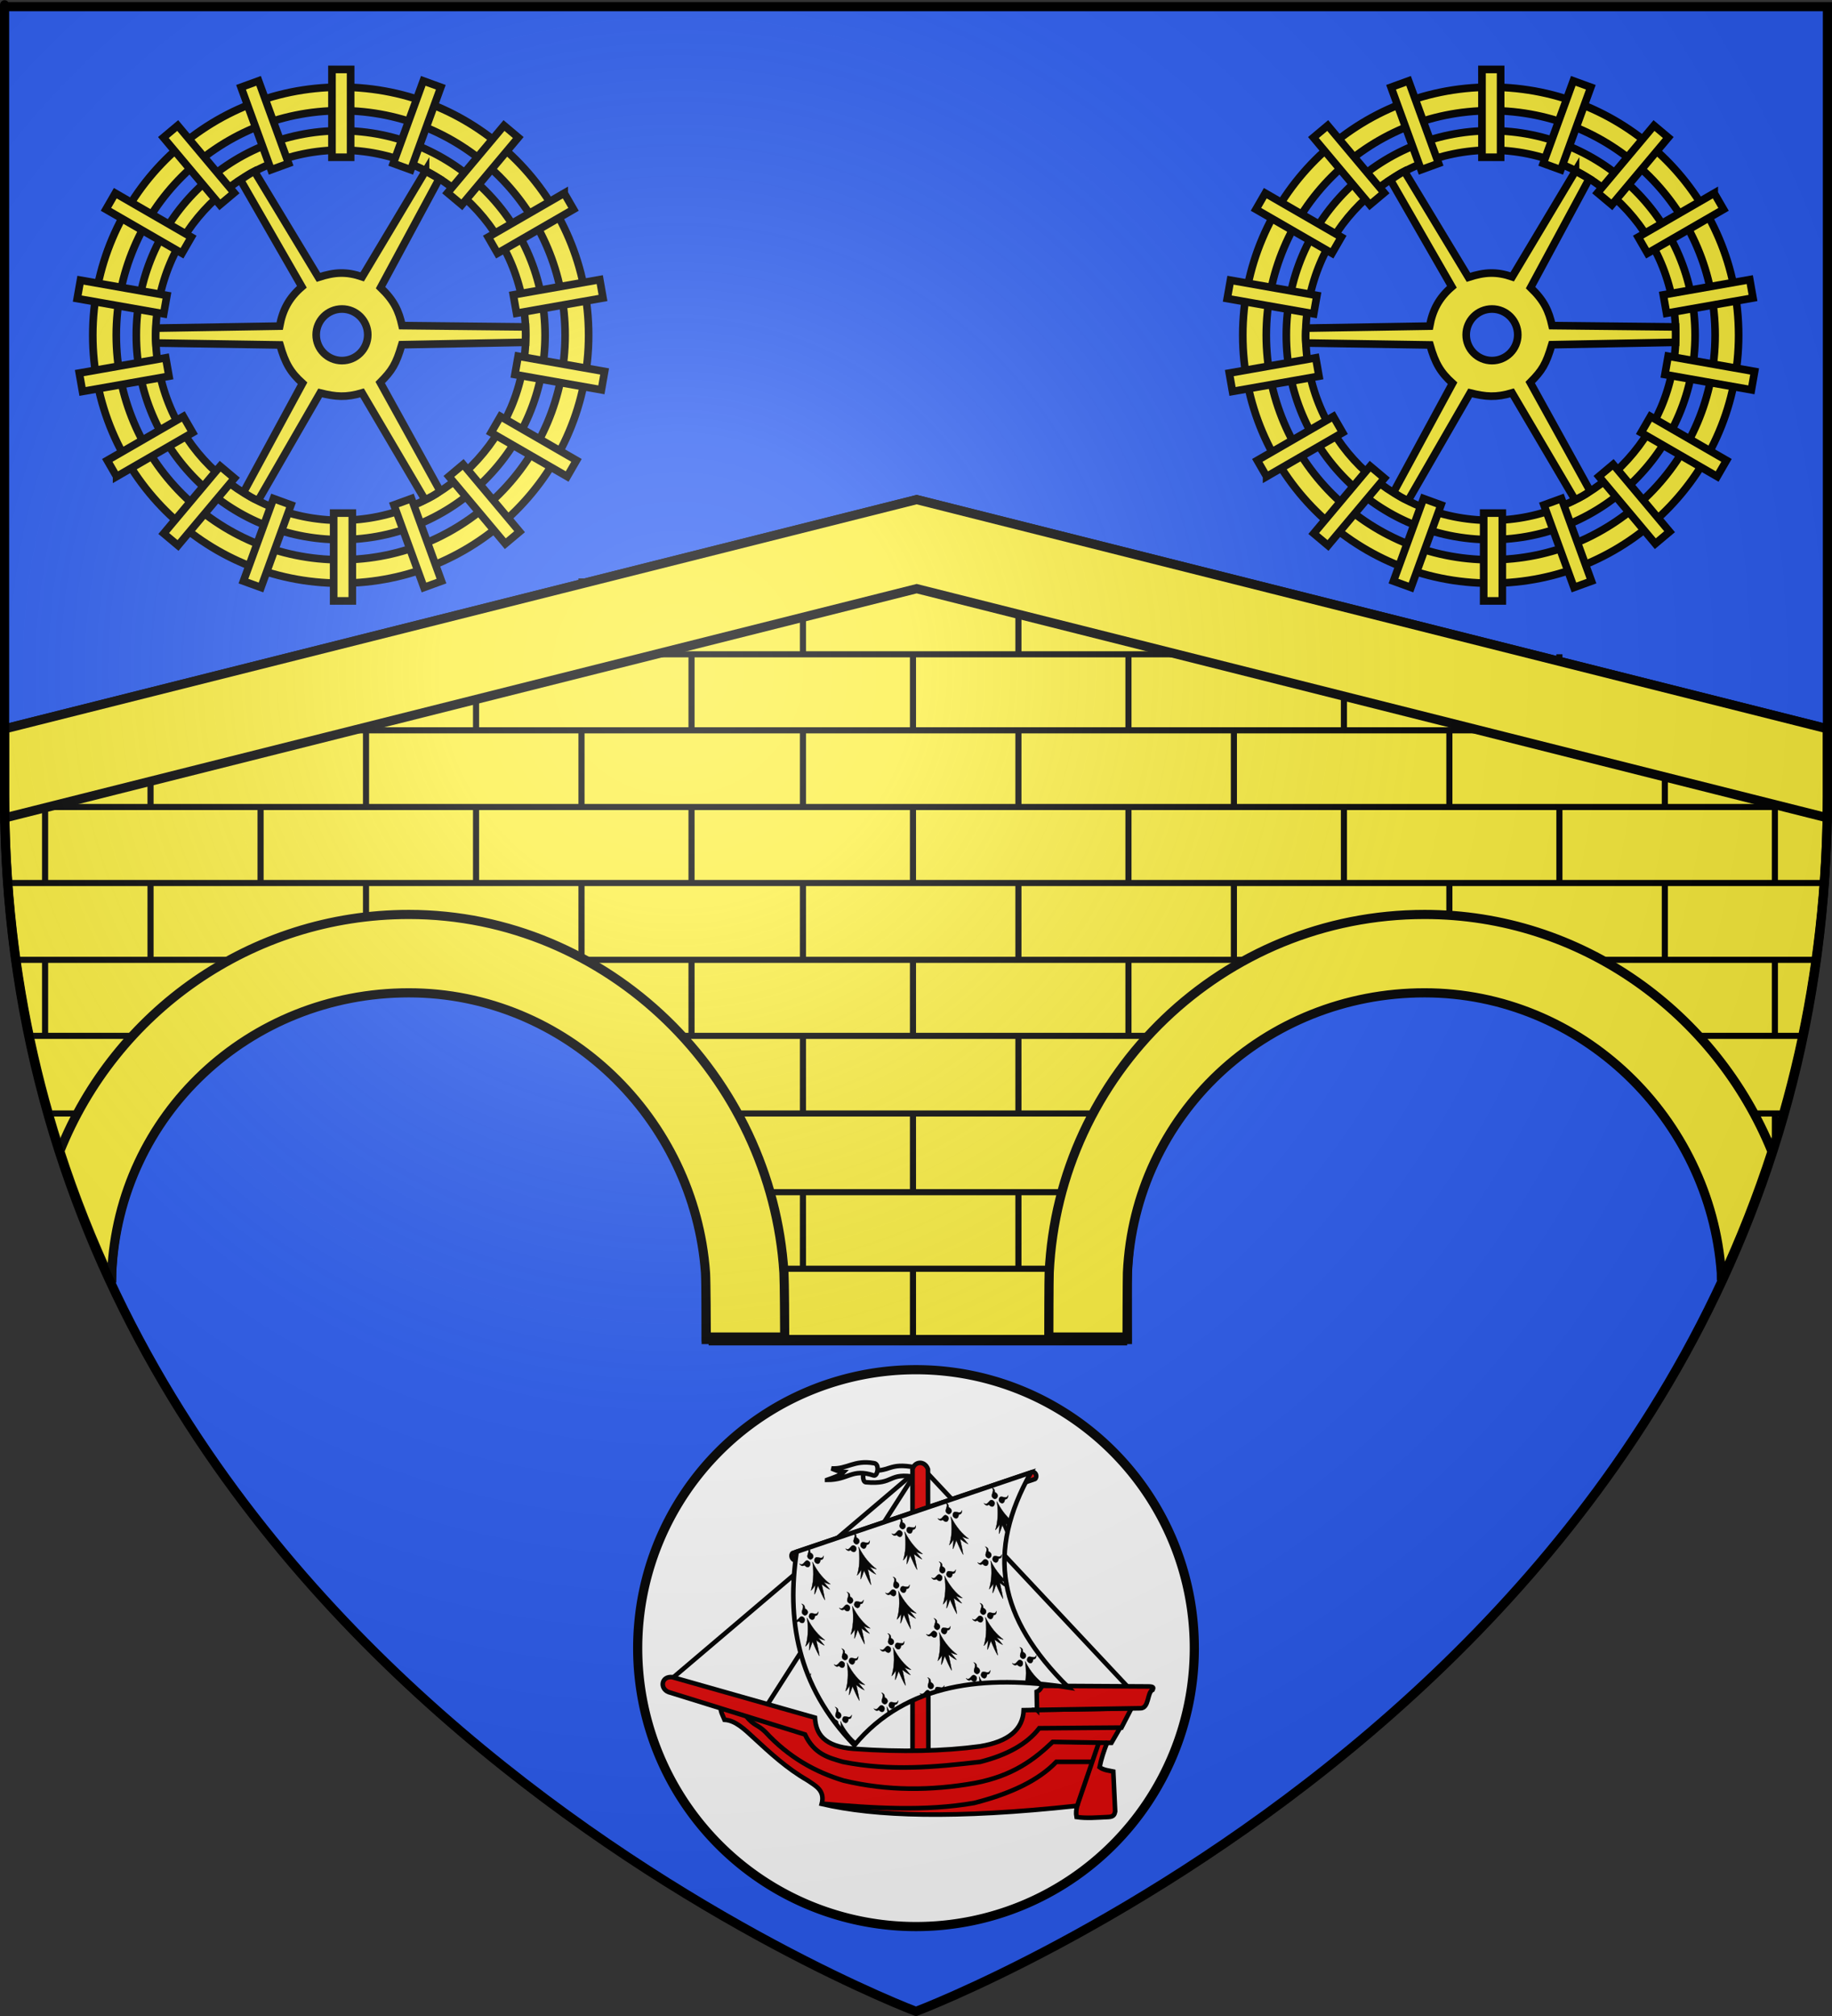 <?xml version="1.0" encoding="UTF-8" standalone="no"?>
<svg
   xmlns:dc="http://purl.org/dc/elements/1.1/"
   xmlns:cc="http://creativecommons.org/ns#"
   xmlns:rdf="http://www.w3.org/1999/02/22-rdf-syntax-ns#"
   xmlns:svg="http://www.w3.org/2000/svg"
   xmlns="http://www.w3.org/2000/svg"
   xmlns:xlink="http://www.w3.org/1999/xlink"
   xmlns:sodipodi="http://sodipodi.sourceforge.net/DTD/sodipodi-0.dtd"
   xmlns:inkscape="http://www.inkscape.org/namespaces/inkscape"
   height="660"
   width="600"
   version="1.0"
   id="svg2"
   sodipodi:version="0.32"
   inkscape:version="0.48.2 r9819"
   sodipodi:docname="Blason_Vide_3D.svg"
   inkscape:export-filename="/Users/olivier/Desktop/Blason Rouge/Blason_Vide_3D.png"
   inkscape:export-xdpi="144"
   inkscape:export-ydpi="144">
  <rect width="100%" height="100%" fill="#333333" stroke="none"/>
  <sodipodi:namedview
     inkscape:window-height="738"
     inkscape:window-width="1280"
     inkscape:pageshadow="2"
     inkscape:pageopacity="0.0"
     guidetolerance="10.0"
     gridtolerance="10.0"
     objecttolerance="10.0"
     borderopacity="1.0"
     bordercolor="#666666"
     pagecolor="#ffffff"
     id="base"
     showgrid="false"
     height="660px"
     inkscape:zoom="0.40338992"
     inkscape:cx="434.01338"
     inkscape:cy="225.09713"
     inkscape:window-x="-8"
     inkscape:window-y="-8"
     inkscape:current-layer="layer1"
     inkscape:window-maximized="1" />
  <desc
     id="desc4">Flag of Canton of Valais (Wallis)</desc>
  <defs
     id="defs6">
    <linearGradient
       id="linearGradient2893">
      <stop
         style="stop-color:white;stop-opacity:0.314;"
         offset="0"
         id="stop2895" />
      <stop
         id="stop2897"
         offset="0.19"
         style="stop-color:white;stop-opacity:0.251;" />
      <stop
         style="stop-color:#6b6b6b;stop-opacity:0.125;"
         offset="0.6"
         id="stop2901" />
      <stop
         style="stop-color:black;stop-opacity:0.125;"
         offset="1"
         id="stop2899" />
    </linearGradient>
    <radialGradient
       inkscape:collect="always"
       xlink:href="#linearGradient2893"
       id="radialGradient3163"
       gradientUnits="userSpaceOnUse"
       gradientTransform="matrix(1.353,0,0,1.349,-77.629,-85.747)"
       cx="221.445"
       cy="226.331"
       fx="221.445"
       fy="226.331"
       r="300" />
    <g
       id="s">
      <g
         id="c">
        <path
           id="t"
           d="M 0,0 L 0,1 L 0.5,1 L 0,0 z "
           transform="matrix(0.951,0.309,-0.309,0.951,0,-1)" />
        <use
           xlink:href="#t"
           transform="scale(-1,1)"
           id="use2144"
           x="0"
           y="0"
           width="810"
           height="540" />
      </g>
      <g
         id="a">
        <use
           xlink:href="#c"
           transform="matrix(0.309,0.951,-0.951,0.309,0,0)"
           id="use2147"
           x="0"
           y="0"
           width="810"
           height="540" />
        <use
           xlink:href="#c"
           transform="matrix(-0.809,0.588,-0.588,-0.809,0,0)"
           id="use2149"
           x="0"
           y="0"
           width="810"
           height="540" />
      </g>
      <use
         xlink:href="#a"
         transform="scale(-1,1)"
         id="use2151"
         x="0"
         y="0"
         width="810"
         height="540" />
    </g>
  </defs>
  <g
     inkscape:groupmode="layer"
     id="layer3"
     inkscape:label="Fond écu"
     style="display:inline"
     sodipodi:insensitive="true">
    <path
       id="path2855"
       style="fill:#2b5df2;fill-opacity:1;fill-rule:evenodd;stroke:none"
       d="m 300,658.5 c 0,0 298.5,-112.32 298.5,-397.772 0,-285.452 0,-258.552 0,-258.552 l -597,0 0,258.552 C 1.5,546.18 300,658.5 300,658.5 z"
       sodipodi:nodetypes="cccccc"
       inkscape:connector-curvature="0" />
  </g>
  <g
     inkscape:groupmode="layer"
     id="layer4"
     inkscape:label="Meubles"
     sodipodi:insensitive="true">
    <path
       style="fill:#fcef3c;fill-opacity:1;fill-rule:evenodd;stroke:#000000;stroke-width:3;stroke-linecap:butt;stroke-linejoin:miter;stroke-miterlimit:4;stroke-opacity:1;stroke-dasharray:none;display:inline"
       d="M 300.25,163.562 1.5,238.625 l 0,21.438 c 0,60.935 13.603,113.971 35,159.719 0.004,-0.595 0.017,-1.189 0.031,-1.781 1.311,-52.634 44.427,-94.938 97.375,-94.938 52.496,0 95.338,40.305 97.344,92.312 0.049,1.266 0.062,3.816 0.062,5.094 0,0.615 0.012,17.45 0,18.062 l 137.906,0 c -0.012,-0.612 -0.062,-17.447 -0.062,-18.062 0,-1.487 0.059,-3.623 0.125,-5.094 2.322,-51.717 45.026,-92.312 97.312,-92.312 52.284,0 94.989,40.599 97.312,92.312 0.044,0.979 0.059,2.196 0.062,3.375 C 585.089,373.237 598.5,320.54 598.5,260.062 l 0,-21.438 -298.25,-75.062 z"
       id="path7403"
       inkscape:connector-curvature="0" />
    <path
       id="path2804"
       style="fill:none;stroke:#000000;stroke-width:2;stroke-linecap:butt;stroke-linejoin:miter;stroke-opacity:1"
       d="m 516.054,339.122 74.435,0 m -45.526,25.416 39.294,0 m -25.772,25.762 17.209,0 m -344.542,25.065 137.088,0 m -156.206,-50.827 175.324,0 m -203.767,-25.416 231.278,0 m -188.38,51.178 148.279,0 m -177.655,-200.936 202.368,0 m -299.822,24.842 400.074,0 m -498.358,24.888 596.941,0 m -596.913,25.102 596.92,0 m -595.735,24.888 594.65,0 m -592.064,25.148 589.681,0 m -585.427,24.888 71.581,0 m -65.16,25.416 39.048,0 m -30.83,25.762 16.842,0 m 191.177,49.163 137.088,0 M 49.302,339.122 l 0,25.416 m 0,-75.453 0,25.148 m 0,-75.139 0,25.102 m 70.571,24.888 0,25.148 m 0,-75.139 0,25.102 m 0,-55.43 0,5.44 m 70.571,74.879 0,25.148 m 0,-75.139 0,25.102 m 0,-74.833 0,24.842 M 85.338,314.234 l 0,22.557 m 0,-72.594 0,24.888 m 0,-71.615 0,21.624 m 70.571,75.139 0,13.436 m 0,-63.473 0,24.888 m 0,-74.879 0,24.888 m 70.571,75.139 0,24.888 m 0,25.416 0,25.424 m 0,-125.766 0,24.888 m 0,-74.879 0,24.888 m 0,-57.373 0,7.642 m -211.713,124.87 0,24.888 m 0,-74.925 0,24.888 m 0,-53.74 0,3.75 m 389.346,100.027 0,7.199 m 0,-57.236 0,25.148 m 0,-75.139 0,25.102 m 0,-74.833 0,24.842 m 70.571,74.879 0,25.148 m 0,-75.139 0,25.102 m 0,-57.296 0,7.305 m 70.571,124.916 0,25.416 m 0,-75.453 0,25.148 m 0,-75.139 0,25.102 m -211.713,74.925 0,25.416 m 0,25.196 0,25.424 m 0,-126.073 0,25.148 m 0,-75.139 0,25.102 m 0,-74.833 0,24.842 m -70.571,124.916 0,25.416 m 0,25.196 0,25.424 m 0,-126.073 0,25.148 m 0,-75.139 0,25.102 m 0,-74.833 0,24.842 m 177.179,100.027 0,12.97 m 0,-63.006 0,24.888 m 0,-74.879 0,24.888 m 70.571,75.139 0,20.43 m 0,-70.467 0,24.888 m 0,-74.879 0,24.888 m 70.571,75.139 0,24.888 m 0,25.416 0,10.55 m 0,-110.892 0,24.888 m 0,-55.605 0,5.615 m -211.713,75.139 0,24.888 m 0,25.416 0,25.424 m 0,-125.766 0,24.888 m 0,-74.879 0,24.888 m 0,-59.238 0,9.507 m -70.571,124.87 0,24.888 m 0,25.416 0,25.424 m 0,25.416 0,24.084 m 0,-175.266 0,24.888 m 0,-74.879 0,24.888 m 0,-75.147 0,25.416"
       sodipodi:nodetypes="cccccccccccccccccccccccccccccccccccccccccccccccccccccccccccccccccccccccccccccccccccccccccccccccccccccccccccccccccccccccccccccccccccccccccccccccccccccccccccccccccc"
       inkscape:connector-curvature="0" />
    <path
       style="fill:#fcef3c;fill-opacity:1;fill-rule:evenodd;stroke:#000000;stroke-width:3;stroke-linecap:butt;stroke-linejoin:miter;stroke-miterlimit:4;stroke-opacity:1;stroke-dasharray:none;display:inline"
       d="M 300.219,163.562 1.5,238.625 l 0,21.438 c 0,2.579 0.045,5.137 0.094,7.688 l 298.625,-75.031 298.188,75 c 0.048,-2.54 0.094,-5.088 0.094,-7.656 l 0,-21.469 L 300.219,163.562 z M 133.906,299.375 c -51.829,0 -96.186,32.113 -114.312,77.5 4.852,14.993 10.569,29.327 16.969,43 0.017,-1.039 0.025,-3.043 0.031,-3.188 2.337,-51.703 45.036,-91.656 97.312,-91.656 51.382,0 93.51,41.198 97.156,91.656 0.17,2.348 0.25,18.64 0.25,21.031 l 25.688,0 c 0,-2.634 -0.087,-18.438 -0.25,-21.031 C 252.701,352.402 199.207,299.375 133.906,299.375 z m 332.656,0 c -65.998,0 -119.915,52.058 -122.938,117.312 -0.089,1.916 -0.125,19.093 -0.125,21.031 l 25.625,0 c 0,-1.497 0.058,-19.551 0.125,-21.031 2.337,-51.703 45.036,-91.656 97.312,-91.656 51.382,0 93.542,41.198 97.188,91.656 0.02,0.273 0.025,1.171 0.031,2.469 C 570.026,405.742 575.586,391.681 580.344,377 561.984,331.766 517.999,299.375 466.562,299.375 z"
       id="path5460"
       inkscape:connector-curvature="0" />
    <path
       sodipodi:type="arc"
       style="fill:#ffffff;fill-opacity:1;fill-rule:evenodd;stroke:#000000;stroke-width:3;stroke-linecap:butt;stroke-linejoin:miter;stroke-miterlimit:4;stroke-opacity:1;stroke-dasharray:none;stroke-dashoffset:0"
       id="path3180"
       sodipodi:cx="283.97165"
       sodipodi:cy="549.56659"
       sodipodi:rx="91.15139"
       sodipodi:ry="91.15139"
       d="m 375.123,549.567 a 91.151,91.151 0 1 1 -182.303,0 91.151,91.151 0 1 1 182.303,0 z"
       transform="translate(16.028,-10)" />
    <g
       transform="matrix(0.487,0,0,0.487,-34.517,8.252)"
       id="g20343"
       style="stroke-width:5.133;stroke-miterlimit:4;stroke-dasharray:none;display:inline">
      <g
         id="g17277"
         transform="translate(-6.744701e-5,1.95097e-5)"
         style="stroke-width:5.133;stroke-miterlimit:4;stroke-dasharray:none">
        <path
           sodipodi:nodetypes="cccccccccc"
           id="path5613"
           d="m 299.98,41.65 c -92.03,0 -166.711,74.69 -166.711,166.73 0,92.04 74.681,166.73 166.711,166.73 92.031,0 166.75,-74.69 166.75,-166.73 0,-92.04 -74.719,-166.73 -166.75,-166.73 z m 0,15.809 c 83.306,-2e-6 150.943,67.606 150.943,150.922 1e-5,83.316 -67.636,150.96 -150.943,150.96 -83.306,-1e-5 -150.904,-67.644 -150.904,-150.96 1e-5,-83.316 67.598,-150.922 150.904,-150.922 z"
           style="fill:#fcef3c;fill-opacity:1;stroke:#000000;stroke-width:5.133;stroke-linejoin:round;stroke-miterlimit:4;stroke-opacity:1;stroke-dasharray:none;display:inline"
           inkscape:connector-curvature="0" />
        <g
           transform="translate(7.76,0)"
           id="g15437"
           style="stroke-width:5.133;stroke-miterlimit:4;stroke-dasharray:none">
          <path
             style="fill:#fcef3c;fill-opacity:1;stroke:#000000;stroke-width:5.133;stroke-miterlimit:4;stroke-opacity:1;stroke-dasharray:none;display:inline"
             d="m 292.224,70.931 c -75.868,0 -137.434,61.573 -137.434,137.45 0,75.876 61.566,137.45 137.434,137.45 75.868,0 137.466,-61.574 137.466,-137.45 0,-75.876 -61.597,-137.45 -137.466,-137.45 z m 0,13.032 c 68.676,-2e-6 124.435,55.733 124.435,124.418 10e-6,68.684 -55.758,124.449 -124.435,124.449 -68.676,-1e-5 -124.403,-55.765 -124.403,-124.449 1e-5,-68.684 55.727,-124.418 124.403,-124.418 z"
             id="path3838"
             sodipodi:nodetypes="cccccccccc"
             inkscape:connector-curvature="0" />
          <path
             style="fill:#fcef3c;fill-opacity:1;stroke:#000000;stroke-width:5.133;stroke-linejoin:miter;stroke-miterlimit:4;stroke-opacity:1;stroke-dasharray:none"
             d="m 349.281,97.969 -42.562,71.156 c -10.627,-3.608 -18.505,-3.207 -29.438,0.344 L 234.188,98.156 c -3.375,1.706 -6.46,3.908 -9.375,5.844 l 41.312,71.844 c -8.664,7.447 -12.948,15.592 -14.938,26.438 l -83.188,1.36 c -0.247,3.505 -0.293,6.847 -0.046,9.999 l 83.453,1.297 c 3.498,12.376 7.135,18.506 15.188,25.781 L 226.875,314 c 2.846,2 6.418,4.244 9.812,5.594 l 41.75,-72.375 c 10.476,2.602 17.438,3.15 28.188,-0.031 l 42.344,71.875 c 3.433,-1.631 6.414,-3.129 10.156,-5.906 l -40.312,-72.969 c 8.03,-8.089 10.594,-12.208 14.531,-25.406 l 83.219,-1.594 c 0.104,-3.157 0.04,-7.043 -0.031,-10.375 l -83,-0.875 c -2.205,-9.684 -5.131,-16.582 -14.469,-25.562 l 39.438,-73.156 -9.219,-5.25 z m -56.188,92.812 c 9.572,0 17.344,7.772 17.344,17.344 -10e-6,9.572 -7.772,17.344 -17.344,17.344 -9.572,0 -17.344,-7.772 -17.344,-17.344 10e-6,-9.572 7.772,-17.344 17.344,-17.344 z"
             id="path13656"
             sodipodi:nodetypes="ccccccccccccccccccccccccccsssc"
             inkscape:connector-curvature="0" />
        </g>
      </g>
      <g
         id="g20323"
         style="stroke-width:5.133;stroke-miterlimit:4;stroke-dasharray:none">
        <path
           id="path15451"
           d="m 294.131,29.731 12.539,-1e-6 0,59.039 -12.539,-10e-7 10e-6,-59.039 z"
           style="fill:#fcef3c;fill-opacity:1;fill-rule:evenodd;stroke:#000000;stroke-width:5.133;stroke-linecap:butt;stroke-linejoin:miter;stroke-miterlimit:4;stroke-opacity:1;stroke-dasharray:none;display:inline"
           inkscape:connector-curvature="0" />
        <path
           id="path16341"
           d="m 232.988,41.71 11.783,-4.289 20.193,55.478 -11.783,4.289 -20.193,-55.478 z"
           style="fill:#fcef3c;fill-opacity:1;fill-rule:evenodd;stroke:#000000;stroke-width:5.133;stroke-linecap:butt;stroke-linejoin:miter;stroke-miterlimit:4;stroke-opacity:1;stroke-dasharray:none;display:inline"
           inkscape:connector-curvature="0" />
        <path
           id="path17230"
           d="m 180.788,75.505 9.605,-8.06 37.95,45.226 -9.605,8.06 -37.95,-45.226 z"
           style="fill:#fcef3c;fill-opacity:1;fill-rule:evenodd;stroke:#000000;stroke-width:5.133;stroke-linecap:butt;stroke-linejoin:miter;stroke-miterlimit:4;stroke-opacity:1;stroke-dasharray:none;display:inline"
           inkscape:connector-curvature="0" />
        <path
           id="path17236"
           d="m 142.139,123.786 6.269,-10.859 51.129,29.519 -6.269,10.859 -51.129,-29.519 z"
           style="fill:#fcef3c;fill-opacity:1;fill-rule:evenodd;stroke:#000000;stroke-width:5.133;stroke-linecap:butt;stroke-linejoin:miter;stroke-miterlimit:4;stroke-opacity:1;stroke-dasharray:none;display:inline"
           inkscape:connector-curvature="0" />
        <path
           id="path17303"
           d="m 122.817,183.765 2.177,-12.348 58.142,10.252 -2.177,12.348 -58.142,-10.252 z"
           style="fill:#fcef3c;fill-opacity:1;fill-rule:evenodd;stroke:#000000;stroke-width:5.133;stroke-linecap:butt;stroke-linejoin:miter;stroke-miterlimit:4;stroke-opacity:1;stroke-dasharray:none;display:inline"
           inkscape:connector-curvature="0" />
        <path
           id="path17305"
           d="m 126.373,246.205 -2.177,-12.348 58.142,-10.252 2.177,12.348 -58.142,10.252 z"
           style="fill:#fcef3c;fill-opacity:1;fill-rule:evenodd;stroke:#000000;stroke-width:5.133;stroke-linecap:butt;stroke-linejoin:miter;stroke-miterlimit:4;stroke-opacity:1;stroke-dasharray:none;display:inline"
           inkscape:connector-curvature="0" />
        <path
           id="path17307"
           d="m 149.299,303.402 -6.269,-10.859 51.129,-29.519 6.269,10.859 -51.129,29.52 z"
           style="fill:#fcef3c;fill-opacity:1;fill-rule:evenodd;stroke:#000000;stroke-width:5.133;stroke-linecap:butt;stroke-linejoin:miter;stroke-miterlimit:4;stroke-opacity:1;stroke-dasharray:none;display:inline"
           inkscape:connector-curvature="0" />
        <path
           id="path17309"
           d="m 190.59,349.739 -9.605,-8.06 37.95,-45.226 9.605,8.06 -37.95,45.226 z"
           style="fill:#fcef3c;fill-opacity:1;fill-rule:evenodd;stroke:#000000;stroke-width:5.133;stroke-linecap:butt;stroke-linejoin:miter;stroke-miterlimit:4;stroke-opacity:1;stroke-dasharray:none;display:inline"
           inkscape:connector-curvature="0" />
        <path
           id="path17311"
           d="m 246.39,377.982 -11.783,-4.289 20.193,-55.478 11.783,4.289 -20.193,55.478 z"
           style="fill:#fcef3c;fill-opacity:1;fill-rule:evenodd;stroke:#000000;stroke-width:5.133;stroke-linecap:butt;stroke-linejoin:miter;stroke-miterlimit:4;stroke-opacity:1;stroke-dasharray:none;display:inline"
           inkscape:connector-curvature="0" />
        <path
           id="path17313"
           d="m 307.81,387.022 -12.539,1e-5 0,-59.039 12.539,-2e-5 0,59.039 z"
           style="fill:#fcef3c;fill-opacity:1;fill-rule:evenodd;stroke:#000000;stroke-width:5.133;stroke-linecap:butt;stroke-linejoin:miter;stroke-miterlimit:4;stroke-opacity:1;stroke-dasharray:none;display:inline"
           inkscape:connector-curvature="0" />
        <path
           id="path17315"
           d="m 367.773,373.694 -11.783,4.289 -20.193,-55.478 11.783,-4.289 20.193,55.478 z"
           style="fill:#fcef3c;fill-opacity:1;fill-rule:evenodd;stroke:#000000;stroke-width:5.133;stroke-linecap:butt;stroke-linejoin:miter;stroke-miterlimit:4;stroke-opacity:1;stroke-dasharray:none;display:inline"
           inkscape:connector-curvature="0" />
        <path
           id="path17317"
           d="m 420.306,340.492 -9.605,8.06 -37.95,-45.226 9.605,-8.06 37.95,45.226 z"
           style="fill:#fcef3c;fill-opacity:1;fill-rule:evenodd;stroke:#000000;stroke-width:5.133;stroke-linecap:butt;stroke-linejoin:miter;stroke-miterlimit:4;stroke-opacity:1;stroke-dasharray:none;display:inline"
           inkscape:connector-curvature="0" />
        <path
           id="path17319"
           d="m 458.569,292.543 -6.269,10.859 -51.129,-29.519 6.269,-10.859 51.129,29.519 z"
           style="fill:#fcef3c;fill-opacity:1;fill-rule:evenodd;stroke:#000000;stroke-width:5.133;stroke-linecap:butt;stroke-linejoin:miter;stroke-miterlimit:4;stroke-opacity:1;stroke-dasharray:none;display:inline"
           inkscape:connector-curvature="0" />
        <path
           id="path17323"
           d="m 477.484,232.763 -2.177,12.348 -58.142,-10.252 2.177,-12.348 58.142,10.252 z"
           style="fill:#fcef3c;fill-opacity:1;fill-rule:evenodd;stroke:#000000;stroke-width:5.133;stroke-linecap:butt;stroke-linejoin:miter;stroke-miterlimit:4;stroke-opacity:1;stroke-dasharray:none;display:inline"
           inkscape:connector-curvature="0" />
        <path
           id="path17325"
           d="m 474.218,171.02 2.177,12.348 -58.142,10.252 -2.177,-12.348 58.142,-10.252 z"
           style="fill:#fcef3c;fill-opacity:1;fill-rule:evenodd;stroke:#000000;stroke-width:5.133;stroke-linecap:butt;stroke-linejoin:miter;stroke-miterlimit:4;stroke-opacity:1;stroke-dasharray:none;display:inline"
           inkscape:connector-curvature="0" />
        <path
           id="path17327"
           d="m 450.314,112.927 6.269,10.859 -51.129,29.519 -6.269,-10.859 51.129,-29.52 z"
           style="fill:#fcef3c;fill-opacity:1;fill-rule:evenodd;stroke:#000000;stroke-width:5.133;stroke-linecap:butt;stroke-linejoin:miter;stroke-miterlimit:4;stroke-opacity:1;stroke-dasharray:none;display:inline"
           inkscape:connector-curvature="0" />
        <path
           id="path17329"
           d="m 409.81,67.445 9.605,8.06 -37.95,45.226 -9.605,-8.06 37.95,-45.226 z"
           style="fill:#fcef3c;fill-opacity:1;fill-rule:evenodd;stroke:#000000;stroke-width:5.133;stroke-linecap:butt;stroke-linejoin:miter;stroke-miterlimit:4;stroke-opacity:1;stroke-dasharray:none;display:inline"
           inkscape:connector-curvature="0" />
        <path
           id="path17331"
           d="m 355.535,37.421 11.783,4.289 -20.193,55.478 -11.783,-4.289 20.193,-55.479 z"
           style="fill:#fcef3c;fill-opacity:1;fill-rule:evenodd;stroke:#000000;stroke-width:5.133;stroke-linecap:butt;stroke-linejoin:miter;stroke-miterlimit:4;stroke-opacity:1;stroke-dasharray:none;display:inline"
           inkscape:connector-curvature="0" />
      </g>
    </g>
    <g
       transform="matrix(0.487,0,0,0.487,342.122,8.252)"
       id="g20343-2"
       style="stroke-width:5.133;stroke-miterlimit:4;stroke-dasharray:none;display:inline">
      <g
         id="g17277-3"
         transform="translate(-6.744701e-5,1.95097e-5)"
         style="stroke-width:5.133;stroke-miterlimit:4;stroke-dasharray:none">
        <path
           sodipodi:nodetypes="cccccccccc"
           id="path5613-2"
           d="m 299.98,41.65 c -92.03,0 -166.711,74.69 -166.711,166.73 0,92.04 74.681,166.73 166.711,166.73 92.031,0 166.75,-74.69 166.75,-166.73 0,-92.04 -74.719,-166.73 -166.75,-166.73 z m 0,15.809 c 83.306,-2e-6 150.943,67.606 150.943,150.922 1e-5,83.316 -67.636,150.96 -150.943,150.96 -83.306,-1e-5 -150.904,-67.644 -150.904,-150.96 1e-5,-83.316 67.598,-150.922 150.904,-150.922 z"
           style="fill:#fcef3c;fill-opacity:1;stroke:#000000;stroke-width:5.133;stroke-linejoin:round;stroke-miterlimit:4;stroke-opacity:1;stroke-dasharray:none;display:inline"
           inkscape:connector-curvature="0" />
        <g
           transform="translate(7.76,0)"
           id="g15437-2"
           style="stroke-width:5.133;stroke-miterlimit:4;stroke-dasharray:none">
          <path
             style="fill:#fcef3c;fill-opacity:1;stroke:#000000;stroke-width:5.133;stroke-miterlimit:4;stroke-opacity:1;stroke-dasharray:none;display:inline"
             d="m 292.224,70.931 c -75.868,0 -137.434,61.573 -137.434,137.45 0,75.876 61.566,137.45 137.434,137.45 75.868,0 137.466,-61.574 137.466,-137.45 0,-75.876 -61.597,-137.45 -137.466,-137.45 z m 0,13.032 c 68.676,-2e-6 124.435,55.733 124.435,124.418 10e-6,68.684 -55.758,124.449 -124.435,124.449 -68.676,-1e-5 -124.403,-55.765 -124.403,-124.449 1e-5,-68.684 55.727,-124.418 124.403,-124.418 z"
             id="path3838-1"
             sodipodi:nodetypes="cccccccccc"
             inkscape:connector-curvature="0" />
          <path
             style="fill:#fcef3c;fill-opacity:1;stroke:#000000;stroke-width:5.133;stroke-linejoin:miter;stroke-miterlimit:4;stroke-opacity:1;stroke-dasharray:none"
             d="m 349.281,97.969 -42.562,71.156 c -10.627,-3.608 -18.505,-3.207 -29.438,0.344 L 234.188,98.156 c -3.375,1.706 -6.46,3.908 -9.375,5.844 l 41.312,71.844 c -8.664,7.447 -12.948,15.592 -14.938,26.438 l -83.188,1.36 c -0.247,3.505 -0.293,6.847 -0.046,9.999 l 83.453,1.297 c 3.498,12.376 7.135,18.506 15.188,25.781 L 226.875,314 c 2.846,2 6.418,4.244 9.812,5.594 l 41.75,-72.375 c 10.476,2.602 17.438,3.15 28.188,-0.031 l 42.344,71.875 c 3.433,-1.631 6.414,-3.129 10.156,-5.906 l -40.312,-72.969 c 8.03,-8.089 10.594,-12.208 14.531,-25.406 l 83.219,-1.594 c 0.104,-3.157 0.04,-7.043 -0.031,-10.375 l -83,-0.875 c -2.205,-9.684 -5.131,-16.582 -14.469,-25.562 l 39.438,-73.156 -9.219,-5.25 z m -56.188,92.812 c 9.572,0 17.344,7.772 17.344,17.344 -10e-6,9.572 -7.772,17.344 -17.344,17.344 -9.572,0 -17.344,-7.772 -17.344,-17.344 10e-6,-9.572 7.772,-17.344 17.344,-17.344 z"
             id="path13656-6"
             sodipodi:nodetypes="ccccccccccccccccccccccccccsssc"
             inkscape:connector-curvature="0" />
        </g>
      </g>
      <g
         id="g20323-8"
         style="stroke-width:5.133;stroke-miterlimit:4;stroke-dasharray:none">
        <path
           id="path15451-5"
           d="m 294.131,29.731 12.539,-1e-6 0,59.039 -12.539,-10e-7 10e-6,-59.039 z"
           style="fill:#fcef3c;fill-opacity:1;fill-rule:evenodd;stroke:#000000;stroke-width:5.133;stroke-linecap:butt;stroke-linejoin:miter;stroke-miterlimit:4;stroke-opacity:1;stroke-dasharray:none;display:inline"
           inkscape:connector-curvature="0" />
        <path
           id="path16341-7"
           d="m 232.988,41.71 11.783,-4.289 20.193,55.478 -11.783,4.289 -20.193,-55.478 z"
           style="fill:#fcef3c;fill-opacity:1;fill-rule:evenodd;stroke:#000000;stroke-width:5.133;stroke-linecap:butt;stroke-linejoin:miter;stroke-miterlimit:4;stroke-opacity:1;stroke-dasharray:none;display:inline"
           inkscape:connector-curvature="0" />
        <path
           id="path17230-6"
           d="m 180.788,75.505 9.605,-8.06 37.95,45.226 -9.605,8.06 -37.95,-45.226 z"
           style="fill:#fcef3c;fill-opacity:1;fill-rule:evenodd;stroke:#000000;stroke-width:5.133;stroke-linecap:butt;stroke-linejoin:miter;stroke-miterlimit:4;stroke-opacity:1;stroke-dasharray:none;display:inline"
           inkscape:connector-curvature="0" />
        <path
           id="path17236-1"
           d="m 142.139,123.786 6.269,-10.859 51.129,29.519 -6.269,10.859 -51.129,-29.519 z"
           style="fill:#fcef3c;fill-opacity:1;fill-rule:evenodd;stroke:#000000;stroke-width:5.133;stroke-linecap:butt;stroke-linejoin:miter;stroke-miterlimit:4;stroke-opacity:1;stroke-dasharray:none;display:inline"
           inkscape:connector-curvature="0" />
        <path
           id="path17303-8"
           d="m 122.817,183.765 2.177,-12.348 58.142,10.252 -2.177,12.348 -58.142,-10.252 z"
           style="fill:#fcef3c;fill-opacity:1;fill-rule:evenodd;stroke:#000000;stroke-width:5.133;stroke-linecap:butt;stroke-linejoin:miter;stroke-miterlimit:4;stroke-opacity:1;stroke-dasharray:none;display:inline"
           inkscape:connector-curvature="0" />
        <path
           id="path17305-9"
           d="m 126.373,246.205 -2.177,-12.348 58.142,-10.252 2.177,12.348 -58.142,10.252 z"
           style="fill:#fcef3c;fill-opacity:1;fill-rule:evenodd;stroke:#000000;stroke-width:5.133;stroke-linecap:butt;stroke-linejoin:miter;stroke-miterlimit:4;stroke-opacity:1;stroke-dasharray:none;display:inline"
           inkscape:connector-curvature="0" />
        <path
           id="path17307-2"
           d="m 149.299,303.402 -6.269,-10.859 51.129,-29.519 6.269,10.859 -51.129,29.52 z"
           style="fill:#fcef3c;fill-opacity:1;fill-rule:evenodd;stroke:#000000;stroke-width:5.133;stroke-linecap:butt;stroke-linejoin:miter;stroke-miterlimit:4;stroke-opacity:1;stroke-dasharray:none;display:inline"
           inkscape:connector-curvature="0" />
        <path
           id="path17309-7"
           d="m 190.59,349.739 -9.605,-8.06 37.95,-45.226 9.605,8.06 -37.95,45.226 z"
           style="fill:#fcef3c;fill-opacity:1;fill-rule:evenodd;stroke:#000000;stroke-width:5.133;stroke-linecap:butt;stroke-linejoin:miter;stroke-miterlimit:4;stroke-opacity:1;stroke-dasharray:none;display:inline"
           inkscape:connector-curvature="0" />
        <path
           id="path17311-9"
           d="m 246.39,377.982 -11.783,-4.289 20.193,-55.478 11.783,4.289 -20.193,55.478 z"
           style="fill:#fcef3c;fill-opacity:1;fill-rule:evenodd;stroke:#000000;stroke-width:5.133;stroke-linecap:butt;stroke-linejoin:miter;stroke-miterlimit:4;stroke-opacity:1;stroke-dasharray:none;display:inline"
           inkscape:connector-curvature="0" />
        <path
           id="path17313-5"
           d="m 307.81,387.022 -12.539,1e-5 0,-59.039 12.539,-2e-5 0,59.039 z"
           style="fill:#fcef3c;fill-opacity:1;fill-rule:evenodd;stroke:#000000;stroke-width:5.133;stroke-linecap:butt;stroke-linejoin:miter;stroke-miterlimit:4;stroke-opacity:1;stroke-dasharray:none;display:inline"
           inkscape:connector-curvature="0" />
        <path
           id="path17315-4"
           d="m 367.773,373.694 -11.783,4.289 -20.193,-55.478 11.783,-4.289 20.193,55.478 z"
           style="fill:#fcef3c;fill-opacity:1;fill-rule:evenodd;stroke:#000000;stroke-width:5.133;stroke-linecap:butt;stroke-linejoin:miter;stroke-miterlimit:4;stroke-opacity:1;stroke-dasharray:none;display:inline"
           inkscape:connector-curvature="0" />
        <path
           id="path17317-3"
           d="m 420.306,340.492 -9.605,8.06 -37.95,-45.226 9.605,-8.06 37.95,45.226 z"
           style="fill:#fcef3c;fill-opacity:1;fill-rule:evenodd;stroke:#000000;stroke-width:5.133;stroke-linecap:butt;stroke-linejoin:miter;stroke-miterlimit:4;stroke-opacity:1;stroke-dasharray:none;display:inline"
           inkscape:connector-curvature="0" />
        <path
           id="path17319-1"
           d="m 458.569,292.543 -6.269,10.859 -51.129,-29.519 6.269,-10.859 51.129,29.519 z"
           style="fill:#fcef3c;fill-opacity:1;fill-rule:evenodd;stroke:#000000;stroke-width:5.133;stroke-linecap:butt;stroke-linejoin:miter;stroke-miterlimit:4;stroke-opacity:1;stroke-dasharray:none;display:inline"
           inkscape:connector-curvature="0" />
        <path
           id="path17323-2"
           d="m 477.484,232.763 -2.177,12.348 -58.142,-10.252 2.177,-12.348 58.142,10.252 z"
           style="fill:#fcef3c;fill-opacity:1;fill-rule:evenodd;stroke:#000000;stroke-width:5.133;stroke-linecap:butt;stroke-linejoin:miter;stroke-miterlimit:4;stroke-opacity:1;stroke-dasharray:none;display:inline"
           inkscape:connector-curvature="0" />
        <path
           id="path17325-3"
           d="m 474.218,171.02 2.177,12.348 -58.142,10.252 -2.177,-12.348 58.142,-10.252 z"
           style="fill:#fcef3c;fill-opacity:1;fill-rule:evenodd;stroke:#000000;stroke-width:5.133;stroke-linecap:butt;stroke-linejoin:miter;stroke-miterlimit:4;stroke-opacity:1;stroke-dasharray:none;display:inline"
           inkscape:connector-curvature="0" />
        <path
           id="path17327-3"
           d="m 450.314,112.927 6.269,10.859 -51.129,29.519 -6.269,-10.859 51.129,-29.52 z"
           style="fill:#fcef3c;fill-opacity:1;fill-rule:evenodd;stroke:#000000;stroke-width:5.133;stroke-linecap:butt;stroke-linejoin:miter;stroke-miterlimit:4;stroke-opacity:1;stroke-dasharray:none;display:inline"
           inkscape:connector-curvature="0" />
        <path
           id="path17329-4"
           d="m 409.81,67.445 9.605,8.06 -37.95,45.226 -9.605,-8.06 37.95,-45.226 z"
           style="fill:#fcef3c;fill-opacity:1;fill-rule:evenodd;stroke:#000000;stroke-width:5.133;stroke-linecap:butt;stroke-linejoin:miter;stroke-miterlimit:4;stroke-opacity:1;stroke-dasharray:none;display:inline"
           inkscape:connector-curvature="0" />
        <path
           id="path17331-1"
           d="m 355.535,37.421 11.783,4.289 -20.193,55.478 -11.783,-4.289 20.193,-55.479 z"
           style="fill:#fcef3c;fill-opacity:1;fill-rule:evenodd;stroke:#000000;stroke-width:5.133;stroke-linecap:butt;stroke-linejoin:miter;stroke-miterlimit:4;stroke-opacity:1;stroke-dasharray:none;display:inline"
           inkscape:connector-curvature="0" />
      </g>
    </g>
    <g
       id="g29515">
      <path
         id="path17191"
         style="fill:none;stroke:#000000;stroke-width:1.5;stroke-linecap:butt;stroke-linejoin:miter;stroke-miterlimit:4;stroke-dasharray:none"
         d="m 219.512,549.992 82.241,-69.832 69.544,74.161"
         inkscape:connector-curvature="0" />
      <path
         id="path17193"
         style="fill:#ffff00;fill-rule:evenodd;stroke:#000000;stroke-width:1.5;stroke-linecap:butt;stroke-linejoin:miter;stroke-miterlimit:4;stroke-dasharray:none"
         d="m 250.388,559.515 50.787,-79.355"
         inkscape:connector-curvature="0" />
      <path
         id="path17195"
         style="fill:#ffffff;fill-rule:evenodd;stroke:#000000;stroke-width:1.5;stroke-linecap:butt;stroke-linejoin:miter;stroke-miterlimit:4;stroke-dasharray:none"
         d="m 300.31,483.623 c -9.898,-1.793 -6.957,2.552 -16.809,1.623 -1.19,-0.262 -1.023,-3.701 0.072,-3.932 8.63,0.944 6.834,-2.755 16.448,-0.866 l 0.289,3.174 z"
         inkscape:connector-curvature="0" />
      <path
         id="path17197"
         style="fill:#e20909;fill-rule:evenodd;stroke:#000000;stroke-width:1.5;stroke-linecap:butt;stroke-linejoin:miter;stroke-miterlimit:4;stroke-dasharray:none"
         d="m 298.867,481.026 0,94.072 5.194,-0.289 -0.144,-93.819 c -1.039,-2.93 -4.432,-2.616 -5.05,0.036 z"
         inkscape:connector-curvature="0" />
      <path
         id="path17199"
         style="fill:#e20909;fill-rule:evenodd;stroke:#000000;stroke-width:1.5;stroke-linecap:butt;stroke-linejoin:miter;stroke-miterlimit:4;stroke-dasharray:none"
         d="m 259.622,508.439 78.489,-26.548 c 1.258,-0.038 1.658,1.702 0.866,2.309 l -78.489,26.548 c -1.11,0.105 -1.722,-1.71 -0.866,-2.309 z"
         inkscape:connector-curvature="0" />
      <path
         id="path17203"
         style="fill:#ffffff;fill-rule:evenodd;stroke:#000000;stroke-width:1.5;stroke-linecap:butt;stroke-linejoin:miter;stroke-miterlimit:4;stroke-dasharray:none"
         d="m 270.876,484.488 c 7.204,0.018 8.012,-3.859 15.294,-1.443 1.299,0.351 2.015,-3.914 0,-4.04 -6.535,-1.129 -8.667,2.032 -13.851,1.731 1.188,0.475 2.214,1.043 4.04,1.154 -0.981,1.061 -3.294,1.815 -5.483,2.597 z"
         inkscape:connector-curvature="0" />
      <path
         id="path17205"
         style="fill:#e20909;fill-rule:evenodd;stroke:#000000;stroke-width:1.5;stroke-linecap:butt;stroke-linejoin:miter;stroke-miterlimit:4;stroke-dasharray:none"
         d="m 237.496,559.558 c -2.514,-1.242 -1.079,1.387 -0.204,3.469 3.511,0.176 6.542,3.095 9.59,5.917 5.373,4.95 10.717,9.919 17.548,13.875 2.639,1.825 5.842,3.251 4.693,7.754 17.532,4.071 43.577,4.963 83.659,0.612 -0.288,1.169 -0.456,2.369 -0.204,3.673 3.274,0.487 6.876,0.155 10.406,0 1.919,-0.072 2.044,-0.971 2.244,-1.836 l -0.612,-13.059 c -1.553,-0.333 -3.191,-0.457 -4.489,-1.428 0.522,-2.653 1.383,-5.305 2.449,-7.958 l 1.428,0 3.061,-5.305 -1.224,-1.632 -27.75,-0.204 -6.938,7.142 -11.631,3.469 -40.605,0.204 c 0,0 -11.018,-2.653 -11.427,-3.469 -0.408,-0.816 -3.469,-6.121 -3.469,-6.121 l -26.526,-7.346 0,2.244 z"
         inkscape:connector-curvature="0" />
      <path
         id="path17207"
         style="fill:#e20909;fill-rule:evenodd;stroke:#000000;stroke-width:1.5;stroke-linecap:butt;stroke-linejoin:miter;stroke-miterlimit:4;stroke-dasharray:none"
         d="m 220.18,549.061 c -3.644,-0.389 -4.149,3.745 -1.224,4.897 l 44.686,13.875 c 3.068,6.507 7.793,7.626 12.447,8.978 15.656,3.116 30.302,1.688 44.89,0 8.958,-2.256 15.459,-5.906 19.384,-11.018 l 26.934,-0.204 3.265,-6.325 -35.3,0.612 c -0.26,6.296 -4.91,10.299 -14.283,11.835 -11.902,1.586 -25.575,1.95 -41.421,0.816 -9.608,-0.744 -12.382,-4.856 -12.651,-10.202 l -46.726,-13.263 z"
         inkscape:connector-curvature="0" />
      <path
         id="path17209"
         style="fill:none;stroke:#000000;stroke-width:1.5;stroke-linecap:butt;stroke-linejoin:miter;stroke-miterlimit:4;stroke-dasharray:none"
         d="m 362.576,570.577 -17.803,-0.306 c -6.058,5.753 -12.953,11.07 -25.455,13.467 -14.288,2.528 -28.63,2.637 -43.054,-0.816 -9.208,-2.8 -17.893,-7.55 -25.608,-15.916 -2.691,-2.627 -3.486,-1.767 -6.325,-5.203"
         inkscape:connector-curvature="0" />
      <path
         id="path17211"
         style="fill:none;stroke:#000000;stroke-width:1.5;stroke-linecap:butt;stroke-linejoin:miter;stroke-miterlimit:4;stroke-dasharray:none"
         d="m 352.77,591.221 7.153,-20.849"
         inkscape:connector-curvature="0" />
      <path
         id="path17213"
         style="fill:none;stroke:#000000;stroke-width:1.5;stroke-linecap:butt;stroke-linejoin:miter;stroke-miterlimit:4;stroke-dasharray:none"
         d="m 357.576,576.8 -11.631,0 c -5.752,6.032 -14.926,10.427 -26.934,13.467 -15.951,2.781 -32.866,1.709 -49.889,0.204"
         inkscape:connector-curvature="0" />
      <path
         id="path17215"
         style="fill:#e20909;fill-rule:evenodd;stroke:#000000;stroke-width:1.5;stroke-linecap:butt;stroke-linejoin:miter;stroke-miterlimit:4;stroke-dasharray:none"
         d="m 339.629,559.796 -0.111,-5.951 c 0.973,-0.409 1.438,-1.123 1.734,-1.938 l 34.79,0.204 c 2.144,0.003 1.643,0.595 1.428,1.122 -1.848,0.842 -1.024,6.126 -4.081,6.019 l -33.761,0.543 z"
         inkscape:connector-curvature="0" />
      <g
         transform="translate(-670.179,84.07)"
         id="g29436">
        <path
           id="path17201-4"
           style="fill:#ffffff;fill-rule:evenodd;stroke:#000000;stroke-width:1.5;stroke-linecap:butt;stroke-linejoin:miter;stroke-miterlimit:4;stroke-dasharray:none"
           d="m 950.001,487.276 c 16.985,-20.494 42.986,-23.112 70.121,-18.901 -23.227,-22.914 -26.916,-44.323 -12.3,-70.374 l -76.722,25.935 c -3.215,21.681 -0.17,43.634 18.901,63.34 z"
           inkscape:connector-curvature="0" />
        <path
           id="path1883"
           style="fill:#000000;fill-opacity:1;fill-rule:evenodd;stroke:#000000;stroke-width:0.104;stroke-linecap:round;stroke-linejoin:round;stroke-miterlimit:4;stroke-opacity:1;stroke-dasharray:none"
           d="m 949.329,441.762 c 0.564,3.932 0.208,6.963 -0.496,9.289 0.488,-0.369 0.93,-1.109 1.374,-1.775 -0.046,1.095 -0.133,2.066 -0.217,3.046 0.188,-0.164 0.596,-1.26 1.12,-2.842 0.721,1.703 1.565,3.61 2.252,4.699 -0.151,-1.263 -0.618,-3.283 -1.019,-5.146 0.831,0.62 1.648,1.254 2.641,1.694 l -1.985,-2.421 c 0.702,0.263 1.509,0.651 2.18,0.706 -2.048,-1.528 -4.069,-3.718 -5.85,-7.25 z"
           inkscape:connector-curvature="0" />
        <path
           id="path1887"
           style="fill:#000000;fill-opacity:1;fill-rule:evenodd;stroke:#000000;stroke-width:0.104;stroke-linecap:round;stroke-linejoin:round;stroke-miterlimit:4;stroke-opacity:1;stroke-dasharray:none"
           d="m 946.74,442.85 c -0.131,-0.197 -0.749,0.773 -1.69,-0.525 1.59,1.098 1.755,-2.281 3.343,-0.572 0.559,0.737 -0.225,2.59 -1.653,1.097 z"
           inkscape:connector-curvature="0" />
        <path
           id="path1893"
           style="fill:#000000;fill-opacity:1;fill-rule:evenodd;stroke:#000000;stroke-width:0.104;stroke-linecap:round;stroke-linejoin:round;stroke-miterlimit:4;stroke-opacity:1;stroke-dasharray:none;display:inline"
           d="m 951.922,441.13 c -0.011,-0.236 1.061,0.179 1.052,-1.425 -0.633,1.827 -2.763,-0.799 -3.033,1.52 -0.015,0.925 1.713,1.955 1.981,-0.095 z"
           inkscape:connector-curvature="0" />
        <path
           id="path1895"
           style="fill:#000000;fill-opacity:1;fill-rule:evenodd;stroke:#000000;stroke-width:0.104;stroke-linecap:round;stroke-linejoin:round;stroke-miterlimit:4;stroke-opacity:1;stroke-dasharray:none;display:inline"
           d="m 948.642,438.684 c -0.209,-0.058 0.306,-1.105 -1.103,-1.57 1.515,1.231 -1.089,2.781 0.908,3.761 0.81,0.29 1.957,-1.292 0.195,-2.191 z"
           inkscape:connector-curvature="0" />
        <path
           d="m 964.43,436.808 c 0.564,3.932 0.208,6.963 -0.496,9.289 0.488,-0.369 0.93,-1.109 1.374,-1.775 -0.046,1.095 -0.133,2.066 -0.217,3.046 0.188,-0.164 0.596,-1.26 1.12,-2.842 0.721,1.703 1.565,3.61 2.252,4.699 -0.151,-1.263 -0.618,-3.283 -1.019,-5.146 0.831,0.62 1.648,1.254 2.641,1.694 l -1.985,-2.421 c 0.702,0.263 1.509,0.651 2.18,0.706 -2.048,-1.528 -4.069,-3.718 -5.85,-7.25 z"
           style="fill:#000000;fill-opacity:1;fill-rule:evenodd;stroke:#000000;stroke-width:0.104;stroke-linecap:round;stroke-linejoin:round;stroke-miterlimit:4;stroke-opacity:1;stroke-dasharray:none"
           id="path16046"
           inkscape:connector-curvature="0" />
        <path
           d="m 961.842,437.896 c -0.131,-0.197 -0.749,0.773 -1.69,-0.525 1.59,1.098 1.755,-2.281 3.343,-0.572 0.559,0.737 -0.225,2.59 -1.653,1.097 z"
           style="fill:#000000;fill-opacity:1;fill-rule:evenodd;stroke:#000000;stroke-width:0.104;stroke-linecap:round;stroke-linejoin:round;stroke-miterlimit:4;stroke-opacity:1;stroke-dasharray:none"
           id="path16048"
           inkscape:connector-curvature="0" />
        <path
           d="m 967.023,436.176 c -0.011,-0.236 1.061,0.179 1.052,-1.425 -0.633,1.827 -2.763,-0.799 -3.033,1.52 -0.015,0.925 1.713,1.955 1.981,-0.095 z"
           style="fill:#000000;fill-opacity:1;fill-rule:evenodd;stroke:#000000;stroke-width:0.104;stroke-linecap:round;stroke-linejoin:round;stroke-miterlimit:4;stroke-opacity:1;stroke-dasharray:none;display:inline"
           id="path16050"
           inkscape:connector-curvature="0" />
        <path
           d="m 963.744,433.731 c -0.209,-0.058 0.306,-1.105 -1.103,-1.57 1.515,1.231 -1.089,2.781 0.908,3.761 0.81,0.29 1.957,-1.292 0.195,-2.191 z"
           style="fill:#000000;fill-opacity:1;fill-rule:evenodd;stroke:#000000;stroke-width:0.104;stroke-linecap:round;stroke-linejoin:round;stroke-miterlimit:4;stroke-opacity:1;stroke-dasharray:none;display:inline"
           id="path16052"
           inkscape:connector-curvature="0" />
        <path
           id="path16058"
           style="fill:#000000;fill-opacity:1;fill-rule:evenodd;stroke:#000000;stroke-width:0.104;stroke-linecap:round;stroke-linejoin:round;stroke-miterlimit:4;stroke-opacity:1;stroke-dasharray:none"
           d="m 979.531,431.855 c 0.564,3.932 0.208,6.963 -0.496,9.289 0.488,-0.369 0.93,-1.109 1.374,-1.775 -0.046,1.095 -0.133,2.066 -0.217,3.046 0.188,-0.164 0.596,-1.26 1.12,-2.842 0.721,1.703 1.565,3.61 2.252,4.699 -0.151,-1.263 -0.618,-3.283 -1.019,-5.146 0.831,0.62 1.648,1.254 2.641,1.694 l -1.985,-2.421 c 0.702,0.263 1.509,0.651 2.18,0.706 -2.048,-1.528 -4.069,-3.718 -5.85,-7.25 z"
           inkscape:connector-curvature="0" />
        <path
           id="path16060"
           style="fill:#000000;fill-opacity:1;fill-rule:evenodd;stroke:#000000;stroke-width:0.104;stroke-linecap:round;stroke-linejoin:round;stroke-miterlimit:4;stroke-opacity:1;stroke-dasharray:none"
           d="m 976.943,432.943 c -0.131,-0.197 -0.749,0.773 -1.69,-0.525 1.59,1.098 1.755,-2.281 3.343,-0.572 0.559,0.737 -0.225,2.59 -1.653,1.097 z"
           inkscape:connector-curvature="0" />
        <path
           id="path16062"
           style="fill:#000000;fill-opacity:1;fill-rule:evenodd;stroke:#000000;stroke-width:0.104;stroke-linecap:round;stroke-linejoin:round;stroke-miterlimit:4;stroke-opacity:1;stroke-dasharray:none;display:inline"
           d="m 982.124,431.223 c -0.011,-0.236 1.061,0.179 1.052,-1.425 -0.633,1.827 -2.763,-0.799 -3.033,1.52 -0.015,0.925 1.713,1.955 1.981,-0.095 z"
           inkscape:connector-curvature="0" />
        <path
           id="path16064"
           style="fill:#000000;fill-opacity:1;fill-rule:evenodd;stroke:#000000;stroke-width:0.104;stroke-linecap:round;stroke-linejoin:round;stroke-miterlimit:4;stroke-opacity:1;stroke-dasharray:none;display:inline"
           d="m 978.845,428.777 c -0.209,-0.058 0.306,-1.105 -1.103,-1.57 1.515,1.231 -1.089,2.781 0.908,3.761 0.81,0.29 1.957,-1.292 0.195,-2.191 z"
           inkscape:connector-curvature="0" />
        <path
           d="m 994.633,426.901 c 0.564,3.932 0.208,6.963 -0.496,9.289 0.488,-0.369 0.93,-1.109 1.374,-1.775 -0.046,1.095 -0.133,2.066 -0.217,3.046 0.188,-0.164 0.596,-1.26 1.12,-2.842 0.721,1.703 1.565,3.61 2.252,4.699 -0.151,-1.263 -0.618,-3.283 -1.019,-5.146 0.831,0.62 1.648,1.254 2.641,1.694 l -1.985,-2.421 c 0.702,0.263 1.509,0.651 2.18,0.706 -2.048,-1.528 -4.069,-3.718 -5.85,-7.25 z"
           style="fill:#000000;fill-opacity:1;fill-rule:evenodd;stroke:#000000;stroke-width:0.104;stroke-linecap:round;stroke-linejoin:round;stroke-miterlimit:4;stroke-opacity:1;stroke-dasharray:none"
           id="path16070"
           inkscape:connector-curvature="0" />
        <path
           d="m 992.045,427.989 c -0.131,-0.197 -0.749,0.773 -1.69,-0.525 1.59,1.098 1.755,-2.281 3.343,-0.572 0.559,0.737 -0.225,2.59 -1.653,1.097 z"
           style="fill:#000000;fill-opacity:1;fill-rule:evenodd;stroke:#000000;stroke-width:0.104;stroke-linecap:round;stroke-linejoin:round;stroke-miterlimit:4;stroke-opacity:1;stroke-dasharray:none"
           id="path16072"
           inkscape:connector-curvature="0" />
        <path
           d="m 997.226,426.269 c -0.011,-0.236 1.061,0.179 1.052,-1.425 -0.633,1.827 -2.763,-0.799 -3.033,1.52 -0.015,0.925 1.713,1.955 1.981,-0.095 z"
           style="fill:#000000;fill-opacity:1;fill-rule:evenodd;stroke:#000000;stroke-width:0.104;stroke-linecap:round;stroke-linejoin:round;stroke-miterlimit:4;stroke-opacity:1;stroke-dasharray:none;display:inline"
           id="path16074"
           inkscape:connector-curvature="0" />
        <path
           d="m 993.947,423.824 c -0.209,-0.058 0.306,-1.105 -1.103,-1.57 1.515,1.231 -1.089,2.781 0.908,3.761 0.81,0.29 1.957,-1.292 0.195,-2.191 z"
           style="fill:#000000;fill-opacity:1;fill-rule:evenodd;stroke:#000000;stroke-width:0.104;stroke-linecap:round;stroke-linejoin:round;stroke-miterlimit:4;stroke-opacity:1;stroke-dasharray:none;display:inline"
           id="path16076"
           inkscape:connector-curvature="0" />
        <path
           id="path16274"
           style="fill:#000000;fill-opacity:1;fill-rule:evenodd;stroke:#000000;stroke-width:0.104;stroke-linecap:round;stroke-linejoin:round;stroke-miterlimit:4;stroke-opacity:1;stroke-dasharray:none"
           d="m 936.288,427.316 c 0.564,3.932 0.208,6.963 -0.496,9.289 0.488,-0.369 0.93,-1.109 1.374,-1.775 -0.046,1.095 -0.133,2.066 -0.217,3.046 0.188,-0.164 0.596,-1.26 1.12,-2.842 0.721,1.703 1.565,3.61 2.252,4.699 -0.151,-1.263 -0.618,-3.283 -1.019,-5.146 0.831,0.62 1.648,1.254 2.641,1.694 l -1.985,-2.421 c 0.702,0.263 1.509,0.651 2.18,0.706 -2.048,-1.528 -4.069,-3.718 -5.85,-7.25 z"
           inkscape:connector-curvature="0" />
        <path
           id="path16276"
           style="fill:#000000;fill-opacity:1;fill-rule:evenodd;stroke:#000000;stroke-width:0.104;stroke-linecap:round;stroke-linejoin:round;stroke-miterlimit:4;stroke-opacity:1;stroke-dasharray:none"
           d="m 933.699,428.404 c -0.131,-0.197 -0.749,0.773 -1.69,-0.525 1.59,1.098 1.755,-2.281 3.343,-0.572 0.559,0.737 -0.225,2.59 -1.653,1.097 z"
           inkscape:connector-curvature="0" />
        <path
           id="path16278"
           style="fill:#000000;fill-opacity:1;fill-rule:evenodd;stroke:#000000;stroke-width:0.104;stroke-linecap:round;stroke-linejoin:round;stroke-miterlimit:4;stroke-opacity:1;stroke-dasharray:none;display:inline"
           d="m 938.881,426.684 c -0.011,-0.236 1.061,0.179 1.052,-1.425 -0.633,1.827 -2.763,-0.799 -3.033,1.52 -0.015,0.925 1.713,1.955 1.981,-0.095 z"
           inkscape:connector-curvature="0" />
        <path
           id="path16280"
           style="fill:#000000;fill-opacity:1;fill-rule:evenodd;stroke:#000000;stroke-width:0.104;stroke-linecap:round;stroke-linejoin:round;stroke-miterlimit:4;stroke-opacity:1;stroke-dasharray:none;display:inline"
           d="m 935.601,424.239 c -0.209,-0.058 0.306,-1.105 -1.103,-1.57 1.515,1.231 -1.089,2.781 0.908,3.761 0.81,0.29 1.957,-1.292 0.195,-2.191 z"
           inkscape:connector-curvature="0" />
        <path
           d="m 951.389,422.363 c 0.564,3.932 0.208,6.963 -0.496,9.289 0.488,-0.369 0.93,-1.109 1.374,-1.775 -0.046,1.095 -0.133,2.066 -0.217,3.046 0.188,-0.164 0.596,-1.26 1.12,-2.842 0.721,1.703 1.565,3.61 2.252,4.699 -0.151,-1.263 -0.618,-3.283 -1.019,-5.146 0.831,0.62 1.648,1.254 2.641,1.694 l -1.985,-2.421 c 0.702,0.263 1.509,0.651 2.18,0.706 -2.048,-1.528 -4.069,-3.718 -5.85,-7.25 z"
           style="fill:#000000;fill-opacity:1;fill-rule:evenodd;stroke:#000000;stroke-width:0.104;stroke-linecap:round;stroke-linejoin:round;stroke-miterlimit:4;stroke-opacity:1;stroke-dasharray:none"
           id="path16286"
           inkscape:connector-curvature="0" />
        <path
           d="m 948.801,423.451 c -0.131,-0.197 -0.749,0.773 -1.69,-0.525 1.59,1.098 1.755,-2.281 3.343,-0.572 0.559,0.737 -0.225,2.59 -1.653,1.097 z"
           style="fill:#000000;fill-opacity:1;fill-rule:evenodd;stroke:#000000;stroke-width:0.104;stroke-linecap:round;stroke-linejoin:round;stroke-miterlimit:4;stroke-opacity:1;stroke-dasharray:none"
           id="path16288"
           inkscape:connector-curvature="0" />
        <path
           d="m 953.982,421.731 c -0.011,-0.236 1.061,0.179 1.052,-1.425 -0.633,1.827 -2.763,-0.799 -3.033,1.52 -0.015,0.925 1.713,1.955 1.981,-0.095 z"
           style="fill:#000000;fill-opacity:1;fill-rule:evenodd;stroke:#000000;stroke-width:0.104;stroke-linecap:round;stroke-linejoin:round;stroke-miterlimit:4;stroke-opacity:1;stroke-dasharray:none;display:inline"
           id="path16290"
           inkscape:connector-curvature="0" />
        <path
           d="m 950.703,419.285 c -0.209,-0.058 0.306,-1.105 -1.103,-1.57 1.515,1.231 -1.089,2.781 0.908,3.761 0.81,0.29 1.957,-1.292 0.195,-2.191 z"
           style="fill:#000000;fill-opacity:1;fill-rule:evenodd;stroke:#000000;stroke-width:0.104;stroke-linecap:round;stroke-linejoin:round;stroke-miterlimit:4;stroke-opacity:1;stroke-dasharray:none;display:inline"
           id="path16292"
           inkscape:connector-curvature="0" />
        <path
           id="path16298"
           style="fill:#000000;fill-opacity:1;fill-rule:evenodd;stroke:#000000;stroke-width:0.104;stroke-linecap:round;stroke-linejoin:round;stroke-miterlimit:4;stroke-opacity:1;stroke-dasharray:none"
           d="m 966.49,417.409 c 0.564,3.932 0.208,6.963 -0.496,9.289 0.488,-0.369 0.93,-1.109 1.374,-1.775 -0.046,1.095 -0.133,2.066 -0.217,3.046 0.188,-0.164 0.596,-1.26 1.12,-2.842 0.721,1.703 1.565,3.61 2.252,4.699 -0.151,-1.263 -0.618,-3.283 -1.019,-5.146 0.831,0.62 1.648,1.254 2.641,1.694 l -1.985,-2.421 c 0.702,0.263 1.509,0.651 2.18,0.706 -2.048,-1.528 -4.069,-3.718 -5.85,-7.25 z"
           inkscape:connector-curvature="0" />
        <path
           id="path16300"
           style="fill:#000000;fill-opacity:1;fill-rule:evenodd;stroke:#000000;stroke-width:0.104;stroke-linecap:round;stroke-linejoin:round;stroke-miterlimit:4;stroke-opacity:1;stroke-dasharray:none"
           d="m 963.902,418.497 c -0.131,-0.197 -0.749,0.773 -1.69,-0.525 1.59,1.098 1.755,-2.281 3.343,-0.572 0.559,0.737 -0.225,2.59 -1.653,1.097 z"
           inkscape:connector-curvature="0" />
        <path
           id="path16302"
           style="fill:#000000;fill-opacity:1;fill-rule:evenodd;stroke:#000000;stroke-width:0.104;stroke-linecap:round;stroke-linejoin:round;stroke-miterlimit:4;stroke-opacity:1;stroke-dasharray:none;display:inline"
           d="m 969.083,416.777 c -0.011,-0.236 1.061,0.179 1.052,-1.425 -0.633,1.827 -2.763,-0.799 -3.033,1.52 -0.015,0.925 1.713,1.955 1.981,-0.095 z"
           inkscape:connector-curvature="0" />
        <path
           id="path16304"
           style="fill:#000000;fill-opacity:1;fill-rule:evenodd;stroke:#000000;stroke-width:0.104;stroke-linecap:round;stroke-linejoin:round;stroke-miterlimit:4;stroke-opacity:1;stroke-dasharray:none;display:inline"
           d="m 965.804,414.332 c -0.209,-0.058 0.306,-1.105 -1.103,-1.57 1.515,1.231 -1.089,2.781 0.908,3.761 0.81,0.29 1.957,-1.292 0.195,-2.191 z"
           inkscape:connector-curvature="0" />
        <path
           d="m 981.592,412.456 c 0.564,3.932 0.208,6.963 -0.496,9.289 0.488,-0.369 0.93,-1.109 1.374,-1.775 -0.046,1.095 -0.133,2.066 -0.217,3.046 0.188,-0.164 0.596,-1.26 1.12,-2.842 0.721,1.703 1.565,3.61 2.252,4.699 -0.151,-1.263 -0.618,-3.283 -1.019,-5.146 0.831,0.62 1.648,1.254 2.641,1.694 l -1.985,-2.421 c 0.702,0.263 1.509,0.651 2.18,0.706 -2.048,-1.528 -4.069,-3.718 -5.85,-7.25 z"
           style="fill:#000000;fill-opacity:1;fill-rule:evenodd;stroke:#000000;stroke-width:0.104;stroke-linecap:round;stroke-linejoin:round;stroke-miterlimit:4;stroke-opacity:1;stroke-dasharray:none"
           id="path16310"
           inkscape:connector-curvature="0" />
        <path
           d="m 979.004,413.544 c -0.131,-0.197 -0.749,0.773 -1.69,-0.525 1.59,1.098 1.755,-2.281 3.343,-0.572 0.559,0.737 -0.225,2.59 -1.653,1.097 z"
           style="fill:#000000;fill-opacity:1;fill-rule:evenodd;stroke:#000000;stroke-width:0.104;stroke-linecap:round;stroke-linejoin:round;stroke-miterlimit:4;stroke-opacity:1;stroke-dasharray:none"
           id="path16312"
           inkscape:connector-curvature="0" />
        <path
           d="m 984.185,411.824 c -0.011,-0.236 1.061,0.179 1.052,-1.425 -0.633,1.827 -2.763,-0.799 -3.033,1.52 -0.015,0.925 1.713,1.955 1.981,-0.095 z"
           style="fill:#000000;fill-opacity:1;fill-rule:evenodd;stroke:#000000;stroke-width:0.104;stroke-linecap:round;stroke-linejoin:round;stroke-miterlimit:4;stroke-opacity:1;stroke-dasharray:none;display:inline"
           id="path16314"
           inkscape:connector-curvature="0" />
        <path
           d="m 980.906,409.378 c -0.209,-0.058 0.306,-1.105 -1.103,-1.57 1.515,1.231 -1.089,2.781 0.908,3.761 0.81,0.29 1.957,-1.292 0.195,-2.191 z"
           style="fill:#000000;fill-opacity:1;fill-rule:evenodd;stroke:#000000;stroke-width:0.104;stroke-linecap:round;stroke-linejoin:round;stroke-miterlimit:4;stroke-opacity:1;stroke-dasharray:none;display:inline"
           id="path16316"
           inkscape:connector-curvature="0" />
        <path
           inkscape:connector-curvature="0"
           style="fill:#000000;fill-opacity:1;fill-rule:evenodd;stroke:#000000;stroke-width:0.104;stroke-linecap:round;stroke-linejoin:round;stroke-miterlimit:4;stroke-opacity:1;stroke-dasharray:none"
           d="m 996.688,407.5 c 0.564,3.932 0.203,6.955 -0.5,9.281 0.488,-0.369 0.931,-1.084 1.375,-1.75 -0.046,1.095 -0.135,2.051 -0.219,3.031 0.188,-0.164 0.601,-1.261 1.125,-2.844 0.472,1.115 1.001,2.309 1.5,3.312 0.082,-0.441 0.155,-0.901 0.25,-1.344 -0.167,-0.79 -0.327,-1.601 -0.5,-2.406 0.301,0.225 0.6,0.438 0.906,0.656 0.069,-0.275 0.145,-0.537 0.219,-0.812 l -0.469,-0.594 c 0.18,0.067 0.373,0.143 0.562,0.219 0.063,-0.231 0.152,-0.456 0.219,-0.688 -1.557,-1.438 -3.099,-3.345 -4.469,-6.062 z"
           id="path16322" />
        <path
           id="path16324"
           style="fill:#000000;fill-opacity:1;fill-rule:evenodd;stroke:#000000;stroke-width:0.104;stroke-linecap:round;stroke-linejoin:round;stroke-miterlimit:4;stroke-opacity:1;stroke-dasharray:none"
           d="m 994.105,408.59 c -0.131,-0.197 -0.749,0.773 -1.69,-0.525 1.59,1.098 1.755,-2.281 3.343,-0.572 0.559,0.737 -0.225,2.59 -1.653,1.097 z"
           inkscape:connector-curvature="0" />
        <path
           id="path16326"
           style="fill:#000000;fill-opacity:1;fill-rule:evenodd;stroke:#000000;stroke-width:0.104;stroke-linecap:round;stroke-linejoin:round;stroke-miterlimit:4;stroke-opacity:1;stroke-dasharray:none;display:inline"
           d="m 999.286,406.87 c -0.011,-0.236 1.061,0.179 1.052,-1.425 -0.633,1.827 -2.763,-0.799 -3.033,1.52 -0.015,0.925 1.713,1.955 1.981,-0.095 z"
           inkscape:connector-curvature="0" />
        <path
           id="path16328"
           style="fill:#000000;fill-opacity:1;fill-rule:evenodd;stroke:#000000;stroke-width:0.104;stroke-linecap:round;stroke-linejoin:round;stroke-miterlimit:4;stroke-opacity:1;stroke-dasharray:none;display:inline"
           d="m 996.007,404.425 c -0.209,-0.058 0.306,-1.105 -1.103,-1.57 1.515,1.231 -1.089,2.781 0.908,3.761 0.81,0.29 1.957,-1.292 0.195,-2.191 z"
           inkscape:connector-curvature="0" />
        <path
           d="m 947.605,460.27 c 0.564,3.932 0.208,6.963 -0.496,9.289 0.488,-0.369 0.93,-1.109 1.374,-1.775 -0.046,1.095 -0.133,2.066 -0.217,3.046 0.188,-0.164 0.596,-1.26 1.12,-2.842 0.721,1.703 1.565,3.61 2.252,4.699 -0.151,-1.263 -0.618,-3.283 -1.019,-5.146 0.831,0.62 1.648,1.254 2.641,1.694 l -1.985,-2.421 c 0.702,0.263 1.509,0.651 2.18,0.706 -2.048,-1.528 -4.069,-3.718 -5.85,-7.25 z"
           style="fill:#000000;fill-opacity:1;fill-rule:evenodd;stroke:#000000;stroke-width:0.104;stroke-linecap:round;stroke-linejoin:round;stroke-miterlimit:4;stroke-opacity:1;stroke-dasharray:none"
           id="path16334"
           inkscape:connector-curvature="0" />
        <path
           d="m 945.017,461.358 c -0.131,-0.197 -0.749,0.773 -1.69,-0.525 1.59,1.098 1.755,-2.281 3.343,-0.572 0.559,0.737 -0.225,2.59 -1.653,1.097 z"
           style="fill:#000000;fill-opacity:1;fill-rule:evenodd;stroke:#000000;stroke-width:0.104;stroke-linecap:round;stroke-linejoin:round;stroke-miterlimit:4;stroke-opacity:1;stroke-dasharray:none"
           id="path16336"
           inkscape:connector-curvature="0" />
        <path
           d="m 950.198,459.638 c -0.011,-0.236 1.061,0.179 1.052,-1.425 -0.633,1.827 -2.763,-0.799 -3.033,1.52 -0.015,0.925 1.713,1.955 1.981,-0.095 z"
           style="fill:#000000;fill-opacity:1;fill-rule:evenodd;stroke:#000000;stroke-width:0.104;stroke-linecap:round;stroke-linejoin:round;stroke-miterlimit:4;stroke-opacity:1;stroke-dasharray:none;display:inline"
           id="path16338"
           inkscape:connector-curvature="0" />
        <path
           d="m 946.919,457.192 c -0.209,-0.058 0.306,-1.105 -1.103,-1.57 1.515,1.231 -1.089,2.781 0.908,3.761 0.81,0.29 1.957,-1.292 0.195,-2.191 z"
           style="fill:#000000;fill-opacity:1;fill-rule:evenodd;stroke:#000000;stroke-width:0.104;stroke-linecap:round;stroke-linejoin:round;stroke-miterlimit:4;stroke-opacity:1;stroke-dasharray:none;display:inline"
           id="path16340"
           inkscape:connector-curvature="0" />
        <path
           id="path16346"
           style="fill:#000000;fill-opacity:1;fill-rule:evenodd;stroke:#000000;stroke-width:0.104;stroke-linecap:round;stroke-linejoin:round;stroke-miterlimit:4;stroke-opacity:1;stroke-dasharray:none"
           d="m 962.707,455.316 c 0.564,3.932 0.208,6.963 -0.496,9.289 0.488,-0.369 0.93,-1.109 1.374,-1.775 -0.046,1.095 -0.133,2.066 -0.217,3.046 0.188,-0.164 0.596,-1.26 1.12,-2.842 0.721,1.703 1.565,3.61 2.252,4.699 -0.151,-1.263 -0.618,-3.283 -1.019,-5.146 0.831,0.62 1.648,1.254 2.641,1.694 l -1.985,-2.421 c 0.702,0.263 1.509,0.651 2.18,0.706 -2.048,-1.528 -4.069,-3.718 -5.85,-7.25 z"
           inkscape:connector-curvature="0" />
        <path
           id="path16348"
           style="fill:#000000;fill-opacity:1;fill-rule:evenodd;stroke:#000000;stroke-width:0.104;stroke-linecap:round;stroke-linejoin:round;stroke-miterlimit:4;stroke-opacity:1;stroke-dasharray:none"
           d="m 960.119,456.404 c -0.131,-0.197 -0.749,0.773 -1.69,-0.525 1.59,1.098 1.755,-2.281 3.343,-0.572 0.559,0.737 -0.225,2.59 -1.653,1.097 z"
           inkscape:connector-curvature="0" />
        <path
           id="path16350"
           style="fill:#000000;fill-opacity:1;fill-rule:evenodd;stroke:#000000;stroke-width:0.104;stroke-linecap:round;stroke-linejoin:round;stroke-miterlimit:4;stroke-opacity:1;stroke-dasharray:none;display:inline"
           d="m 965.3,454.685 c -0.011,-0.236 1.061,0.179 1.052,-1.425 -0.633,1.827 -2.763,-0.799 -3.033,1.52 -0.015,0.925 1.713,1.955 1.981,-0.095 z"
           inkscape:connector-curvature="0" />
        <path
           id="path16352"
           style="fill:#000000;fill-opacity:1;fill-rule:evenodd;stroke:#000000;stroke-width:0.104;stroke-linecap:round;stroke-linejoin:round;stroke-miterlimit:4;stroke-opacity:1;stroke-dasharray:none;display:inline"
           d="m 962.02,452.239 c -0.209,-0.058 0.306,-1.105 -1.103,-1.57 1.515,1.231 -1.089,2.781 0.908,3.761 0.81,0.29 1.957,-1.292 0.195,-2.191 z"
           inkscape:connector-curvature="0" />
        <path
           d="m 977.808,450.363 c 0.564,3.932 0.208,6.963 -0.496,9.289 0.488,-0.369 0.93,-1.109 1.374,-1.775 -0.046,1.095 -0.133,2.066 -0.217,3.046 0.188,-0.164 0.596,-1.26 1.12,-2.842 0.721,1.703 1.565,3.61 2.252,4.699 -0.151,-1.263 -0.618,-3.283 -1.019,-5.146 0.831,0.62 1.648,1.254 2.641,1.694 l -1.985,-2.421 c 0.702,0.263 1.509,0.651 2.18,0.706 -2.048,-1.528 -4.069,-3.718 -5.85,-7.25 z"
           style="fill:#000000;fill-opacity:1;fill-rule:evenodd;stroke:#000000;stroke-width:0.104;stroke-linecap:round;stroke-linejoin:round;stroke-miterlimit:4;stroke-opacity:1;stroke-dasharray:none"
           id="path16358"
           inkscape:connector-curvature="0" />
        <path
           d="m 975.22,451.451 c -0.131,-0.197 -0.749,0.773 -1.69,-0.525 1.59,1.098 1.755,-2.281 3.343,-0.572 0.559,0.737 -0.225,2.59 -1.653,1.097 z"
           style="fill:#000000;fill-opacity:1;fill-rule:evenodd;stroke:#000000;stroke-width:0.104;stroke-linecap:round;stroke-linejoin:round;stroke-miterlimit:4;stroke-opacity:1;stroke-dasharray:none"
           id="path16360"
           inkscape:connector-curvature="0" />
        <path
           d="m 980.401,449.731 c -0.011,-0.236 1.061,0.179 1.052,-1.425 -0.633,1.827 -2.763,-0.799 -3.033,1.52 -0.015,0.925 1.713,1.955 1.981,-0.095 z"
           style="fill:#000000;fill-opacity:1;fill-rule:evenodd;stroke:#000000;stroke-width:0.104;stroke-linecap:round;stroke-linejoin:round;stroke-miterlimit:4;stroke-opacity:1;stroke-dasharray:none;display:inline"
           id="path16362"
           inkscape:connector-curvature="0" />
        <path
           d="m 977.122,447.285 c -0.209,-0.058 0.306,-1.105 -1.103,-1.57 1.515,1.231 -1.089,2.781 0.908,3.761 0.81,0.29 1.957,-1.292 0.195,-2.191 z"
           style="fill:#000000;fill-opacity:1;fill-rule:evenodd;stroke:#000000;stroke-width:0.104;stroke-linecap:round;stroke-linejoin:round;stroke-miterlimit:4;stroke-opacity:1;stroke-dasharray:none;display:inline"
           id="path16364"
           inkscape:connector-curvature="0" />
        <path
           id="path16370"
           style="fill:#000000;fill-opacity:1;fill-rule:evenodd;stroke:#000000;stroke-width:0.104;stroke-linecap:round;stroke-linejoin:round;stroke-miterlimit:4;stroke-opacity:1;stroke-dasharray:none"
           d="m 992.91,445.409 c 0.564,3.932 0.208,6.963 -0.496,9.289 0.488,-0.369 0.93,-1.109 1.374,-1.775 -0.046,1.095 -0.133,2.066 -0.217,3.046 0.188,-0.164 0.596,-1.26 1.12,-2.842 0.721,1.703 1.565,3.61 2.252,4.699 -0.151,-1.263 -0.618,-3.283 -1.019,-5.146 0.831,0.62 1.648,1.254 2.641,1.694 l -1.985,-2.421 c 0.702,0.263 1.509,0.651 2.18,0.706 -2.048,-1.528 -4.069,-3.718 -5.85,-7.25 z"
           inkscape:connector-curvature="0" />
        <path
           id="path16372"
           style="fill:#000000;fill-opacity:1;fill-rule:evenodd;stroke:#000000;stroke-width:0.104;stroke-linecap:round;stroke-linejoin:round;stroke-miterlimit:4;stroke-opacity:1;stroke-dasharray:none"
           d="m 990.322,446.497 c -0.131,-0.197 -0.749,0.773 -1.69,-0.525 1.59,1.098 1.755,-2.281 3.343,-0.572 0.559,0.737 -0.225,2.59 -1.653,1.097 z"
           inkscape:connector-curvature="0" />
        <path
           id="path16374"
           style="fill:#000000;fill-opacity:1;fill-rule:evenodd;stroke:#000000;stroke-width:0.104;stroke-linecap:round;stroke-linejoin:round;stroke-miterlimit:4;stroke-opacity:1;stroke-dasharray:none;display:inline"
           d="m 995.503,444.777 c -0.011,-0.236 1.061,0.179 1.052,-1.425 -0.633,1.827 -2.763,-0.799 -3.033,1.52 -0.015,0.925 1.713,1.955 1.981,-0.095 z"
           inkscape:connector-curvature="0" />
        <path
           id="path16376"
           style="fill:#000000;fill-opacity:1;fill-rule:evenodd;stroke:#000000;stroke-width:0.104;stroke-linecap:round;stroke-linejoin:round;stroke-miterlimit:4;stroke-opacity:1;stroke-dasharray:none;display:inline"
           d="m 992.223,442.332 c -0.209,-0.058 0.306,-1.105 -1.103,-1.57 1.515,1.231 -1.089,2.781 0.908,3.761 0.81,0.29 1.957,-1.292 0.195,-2.191 z"
           inkscape:connector-curvature="0" />
        <path
           inkscape:connector-curvature="0"
           style="fill:#000000;fill-opacity:1;fill-rule:evenodd;stroke:#000000;stroke-width:0.104;stroke-linecap:round;stroke-linejoin:round;stroke-miterlimit:4;stroke-opacity:1;stroke-dasharray:none"
           d="m 960.656,474.719 c 0.129,0.903 0.211,1.752 0.25,2.562 0.283,-0.196 0.557,-0.404 0.844,-0.594 -0.378,-0.61 -0.733,-1.254 -1.094,-1.969 z"
           id="path16394" />
        <path
           id="path16396"
           style="fill:#000000;fill-opacity:1;fill-rule:evenodd;stroke:#000000;stroke-width:0.104;stroke-linecap:round;stroke-linejoin:round;stroke-miterlimit:4;stroke-opacity:1;stroke-dasharray:none"
           d="m 958.058,475.804 c -0.131,-0.197 -0.749,0.773 -1.69,-0.525 1.59,1.098 1.755,-2.281 3.343,-0.572 0.559,0.737 -0.225,2.59 -1.653,1.097 z"
           inkscape:connector-curvature="0" />
        <path
           id="path16398"
           style="fill:#000000;fill-opacity:1;fill-rule:evenodd;stroke:#000000;stroke-width:0.104;stroke-linecap:round;stroke-linejoin:round;stroke-miterlimit:4;stroke-opacity:1;stroke-dasharray:none;display:inline"
           d="m 963.239,474.084 c -0.011,-0.236 1.061,0.179 1.052,-1.425 -0.633,1.827 -2.763,-0.799 -3.033,1.52 -0.015,0.925 1.713,1.955 1.981,-0.095 z"
           inkscape:connector-curvature="0" />
        <path
           id="path16400"
           style="fill:#000000;fill-opacity:1;fill-rule:evenodd;stroke:#000000;stroke-width:0.104;stroke-linecap:round;stroke-linejoin:round;stroke-miterlimit:4;stroke-opacity:1;stroke-dasharray:none;display:inline"
           d="m 959.96,471.638 c -0.209,-0.058 0.306,-1.105 -1.103,-1.57 1.515,1.231 -1.089,2.781 0.908,3.761 0.81,0.29 1.957,-1.292 0.195,-2.191 z"
           inkscape:connector-curvature="0" />
        <path
           inkscape:connector-curvature="0"
           style="fill:#000000;fill-opacity:1;fill-rule:evenodd;stroke:#000000;stroke-width:0.104;stroke-linecap:round;stroke-linejoin:round;stroke-miterlimit:4;stroke-opacity:1;stroke-dasharray:none"
           d="m 974.062,469.25 c -0.938,-0.112 -1.302,1.955 -2.594,1.062 0.941,1.298 1.557,0.335 1.688,0.531 0.031,0.033 0.063,0.033 0.094,0.062 0.583,-0.213 1.16,-0.429 1.75,-0.625 -0.011,-0.199 -0.077,-0.385 -0.188,-0.531 -0.298,-0.321 -0.534,-0.474 -0.75,-0.5 z"
           id="path16408" />
        <path
           inkscape:connector-curvature="0"
           style="fill:#000000;fill-opacity:1;fill-rule:evenodd;stroke:#000000;stroke-width:0.104;stroke-linecap:round;stroke-linejoin:round;stroke-miterlimit:4;stroke-opacity:1;stroke-dasharray:none;display:inline"
           d="m 979.406,467.719 c -0.633,1.827 -2.762,-0.819 -3.031,1.5 -0.003,0.196 0.065,0.388 0.188,0.562 0.573,-0.173 1.17,-0.311 1.75,-0.469 0.014,-0.067 0.021,-0.112 0.031,-0.188 -0.011,-0.236 1.072,0.197 1.062,-1.406 z"
           id="path16410" />
        <path
           d="m 975.061,466.684 c -0.209,-0.058 0.306,-1.105 -1.103,-1.57 1.515,1.231 -1.089,2.781 0.908,3.761 0.81,0.29 1.957,-1.292 0.195,-2.191 z"
           style="fill:#000000;fill-opacity:1;fill-rule:evenodd;stroke:#000000;stroke-width:0.104;stroke-linecap:round;stroke-linejoin:round;stroke-miterlimit:4;stroke-opacity:1;stroke-dasharray:none;display:inline"
           id="path16412"
           inkscape:connector-curvature="0" />
        <path
           inkscape:connector-curvature="0"
           style="fill:#000000;fill-opacity:1;fill-rule:evenodd;stroke:#000000;stroke-width:0.104;stroke-linecap:round;stroke-linejoin:round;stroke-miterlimit:4;stroke-opacity:1;stroke-dasharray:none"
           d="m 990.844,464.812 c 0.113,0.789 0.175,1.532 0.219,2.25 0.332,-0.03 0.666,-0.067 1,-0.094 -0.418,-0.661 -0.822,-1.37 -1.219,-2.156 z"
           id="path16418" />
        <path
           id="path16420"
           style="fill:#000000;fill-opacity:1;fill-rule:evenodd;stroke:#000000;stroke-width:0.104;stroke-linecap:round;stroke-linejoin:round;stroke-miterlimit:4;stroke-opacity:1;stroke-dasharray:none"
           d="m 988.261,465.897 c -0.131,-0.197 -0.749,0.773 -1.69,-0.525 1.59,1.098 1.755,-2.281 3.343,-0.572 0.559,0.737 -0.225,2.59 -1.653,1.097 z"
           inkscape:connector-curvature="0" />
        <path
           id="path16422"
           style="fill:#000000;fill-opacity:1;fill-rule:evenodd;stroke:#000000;stroke-width:0.104;stroke-linecap:round;stroke-linejoin:round;stroke-miterlimit:4;stroke-opacity:1;stroke-dasharray:none;display:inline"
           d="m 993.442,464.177 c -0.011,-0.236 1.061,0.179 1.052,-1.425 -0.633,1.827 -2.763,-0.799 -3.033,1.52 -0.015,0.925 1.713,1.955 1.981,-0.095 z"
           inkscape:connector-curvature="0" />
        <path
           id="path16424"
           style="fill:#000000;fill-opacity:1;fill-rule:evenodd;stroke:#000000;stroke-width:0.104;stroke-linecap:round;stroke-linejoin:round;stroke-miterlimit:4;stroke-opacity:1;stroke-dasharray:none;display:inline"
           d="m 990.163,461.731 c -0.209,-0.058 0.306,-1.105 -1.103,-1.57 1.515,1.231 -1.089,2.781 0.908,3.761 0.81,0.29 1.957,-1.292 0.195,-2.191 z"
           inkscape:connector-curvature="0" />
        <path
           inkscape:connector-curvature="0"
           style="fill:#000000;fill-opacity:1;fill-rule:evenodd;stroke:#000000;stroke-width:0.104;stroke-linecap:round;stroke-linejoin:round;stroke-miterlimit:4;stroke-opacity:1;stroke-dasharray:none"
           d="m 1005.938,459.844 c 0.397,2.77 0.347,5.087 0.031,7.031 1.415,0.079 2.822,0.154 4.25,0.281 l -0.594,-0.75 c 0.702,0.263 1.516,0.632 2.188,0.688 -2.048,-1.528 -4.094,-3.717 -5.875,-7.25 z"
           id="path16430" />
        <path
           d="m 1003.363,460.943 c -0.131,-0.197 -0.749,0.773 -1.69,-0.525 1.59,1.098 1.755,-2.281 3.343,-0.572 0.559,0.737 -0.225,2.59 -1.653,1.097 z"
           style="fill:#000000;fill-opacity:1;fill-rule:evenodd;stroke:#000000;stroke-width:0.104;stroke-linecap:round;stroke-linejoin:round;stroke-miterlimit:4;stroke-opacity:1;stroke-dasharray:none"
           id="path16432"
           inkscape:connector-curvature="0" />
        <path
           d="m 1008.544,459.223 c -0.011,-0.236 1.061,0.179 1.052,-1.425 -0.632,1.827 -2.763,-0.799 -3.033,1.52 -0.015,0.925 1.713,1.955 1.981,-0.095 z"
           style="fill:#000000;fill-opacity:1;fill-rule:evenodd;stroke:#000000;stroke-width:0.104;stroke-linecap:round;stroke-linejoin:round;stroke-miterlimit:4;stroke-opacity:1;stroke-dasharray:none;display:inline"
           id="path16434"
           inkscape:connector-curvature="0" />
        <path
           d="m 1005.264,456.777 c -0.209,-0.058 0.306,-1.105 -1.103,-1.57 1.515,1.231 -1.089,2.781 0.908,3.761 0.81,0.29 1.957,-1.292 0.195,-2.191 z"
           style="fill:#000000;fill-opacity:1;fill-rule:evenodd;stroke:#000000;stroke-width:0.104;stroke-linecap:round;stroke-linejoin:round;stroke-miterlimit:4;stroke-opacity:1;stroke-dasharray:none;display:inline"
           id="path16436"
           inkscape:connector-curvature="0" />
        <path
           inkscape:connector-curvature="0"
           style="fill:#000000;fill-opacity:1;fill-rule:evenodd;stroke:#000000;stroke-width:0.104;stroke-linecap:round;stroke-linejoin:round;stroke-miterlimit:4;stroke-opacity:1;stroke-dasharray:none"
           d="m 945.469,479.438 c 0.155,1.081 0.222,2.082 0.25,3.031 1.335,1.618 2.742,3.223 4.281,4.812 0.038,-0.045 0.087,-0.08 0.125,-0.125 l -1,-1.188 c 0.486,0.182 1.025,0.413 1.531,0.562 0.062,-0.073 0.125,-0.146 0.188,-0.219 -1.886,-1.508 -3.73,-3.614 -5.375,-6.875 z"
           id="path16862" />
        <path
           inkscape:connector-curvature="0"
           style="fill:#000000;fill-opacity:1;fill-rule:evenodd;stroke:#000000;stroke-width:0.104;stroke-linecap:round;stroke-linejoin:round;stroke-miterlimit:4;stroke-opacity:1;stroke-dasharray:none"
           d="m 943.562,478.938 c -0.151,0.034 -0.276,0.134 -0.406,0.25 0.405,0.549 0.824,1.11 1.25,1.656 0.332,-0.361 0.414,-1.057 0.125,-1.438 -0.397,-0.427 -0.705,-0.528 -0.969,-0.469 z"
           id="path16864" />
        <path
           id="path16866"
           style="fill:#000000;fill-opacity:1;fill-rule:evenodd;stroke:#000000;stroke-width:0.104;stroke-linecap:round;stroke-linejoin:round;stroke-miterlimit:4;stroke-opacity:1;stroke-dasharray:none;display:inline"
           d="m 948.058,478.792 c -0.011,-0.236 1.061,0.179 1.052,-1.425 -0.633,1.827 -2.763,-0.799 -3.033,1.52 -0.015,0.925 1.713,1.955 1.981,-0.095 z"
           inkscape:connector-curvature="0" />
        <path
           id="path16868"
           style="fill:#000000;fill-opacity:1;fill-rule:evenodd;stroke:#000000;stroke-width:0.104;stroke-linecap:round;stroke-linejoin:round;stroke-miterlimit:4;stroke-opacity:1;stroke-dasharray:none;display:inline"
           d="m 944.779,476.347 c -0.209,-0.058 0.306,-1.105 -1.103,-1.57 1.515,1.231 -1.089,2.781 0.908,3.761 0.81,0.29 1.957,-1.292 0.195,-2.191 z"
           inkscape:connector-curvature="0" />
        <path
           inkscape:connector-curvature="0"
           style="fill:#000000;fill-opacity:1;fill-rule:evenodd;stroke:#000000;stroke-width:0.104;stroke-linecap:round;stroke-linejoin:round;stroke-miterlimit:4;stroke-opacity:1;stroke-dasharray:none;display:inline"
           d="m 935.719,463.75 c -0.186,0.538 -0.514,0.682 -0.875,0.688 0.08,0.198 0.168,0.396 0.25,0.594 0.294,-0.099 0.63,-0.377 0.625,-1.281 z"
           id="path16926" />
        <path
           id="path16982"
           style="fill:#000000;fill-opacity:1;fill-rule:evenodd;stroke:#000000;stroke-width:0.104;stroke-linecap:round;stroke-linejoin:round;stroke-miterlimit:4;stroke-opacity:1;stroke-dasharray:none"
           d="m 934.501,445.629 c 0.564,3.932 0.208,6.963 -0.496,9.289 0.488,-0.369 0.93,-1.109 1.374,-1.775 -0.046,1.095 -0.133,2.066 -0.217,3.046 0.188,-0.164 0.596,-1.26 1.12,-2.842 0.721,1.703 1.565,3.61 2.252,4.699 -0.151,-1.263 -0.618,-3.283 -1.019,-5.146 0.831,0.62 1.648,1.254 2.641,1.694 l -1.985,-2.421 c 0.702,0.263 1.509,0.651 2.18,0.706 -2.048,-1.528 -4.069,-3.718 -5.85,-7.25 z"
           inkscape:connector-curvature="0" />
        <path
           id="path16984"
           style="fill:#000000;fill-opacity:1;fill-rule:evenodd;stroke:#000000;stroke-width:0.104;stroke-linecap:round;stroke-linejoin:round;stroke-miterlimit:4;stroke-opacity:1;stroke-dasharray:none"
           d="m 931.913,446.717 c -0.131,-0.197 -0.749,0.773 -1.69,-0.525 1.59,1.098 1.755,-2.281 3.343,-0.572 0.559,0.737 -0.225,2.59 -1.653,1.097 z"
           inkscape:connector-curvature="0" />
        <path
           id="path16986"
           style="fill:#000000;fill-opacity:1;fill-rule:evenodd;stroke:#000000;stroke-width:0.104;stroke-linecap:round;stroke-linejoin:round;stroke-miterlimit:4;stroke-opacity:1;stroke-dasharray:none;display:inline"
           d="m 937.094,444.997 c -0.011,-0.236 1.061,0.179 1.052,-1.425 -0.633,1.827 -2.763,-0.799 -3.033,1.52 -0.015,0.925 1.713,1.955 1.981,-0.095 z"
           inkscape:connector-curvature="0" />
        <path
           id="path16988"
           style="fill:#000000;fill-opacity:1;fill-rule:evenodd;stroke:#000000;stroke-width:0.104;stroke-linecap:round;stroke-linejoin:round;stroke-miterlimit:4;stroke-opacity:1;stroke-dasharray:none;display:inline"
           d="m 933.814,442.551 c -0.209,-0.058 0.306,-1.105 -1.103,-1.57 1.515,1.231 -1.089,2.781 0.908,3.761 0.81,0.29 1.957,-1.292 0.195,-2.191 z"
           inkscape:connector-curvature="0" />
      </g>
    </g>
  </g>
  <g
     inkscape:groupmode="layer"
     id="layer2"
     inkscape:label="Reflet final"
     sodipodi:insensitive="true">
    <path
       sodipodi:nodetypes="cccccc"
       d="M 300,658.5 C 300,658.5 598.5,546.18 598.5,260.728 C 598.5,-24.723 598.5,2.176 598.5,2.176 L 1.5,2.176 L 1.5,260.728 C 1.5,546.18 300,658.5 300,658.5 z "
       style="opacity:1;fill:url(#radialGradient3163);fill-opacity:1;fill-rule:evenodd;stroke:none;stroke-width:1px;stroke-linecap:butt;stroke-linejoin:miter;stroke-opacity:1"
       id="path2875"
       inkscape:export-xdpi="144"
       inkscape:export-ydpi="144" />
  </g>
  <g
     inkscape:groupmode="layer"
     id="layer1"
     inkscape:label="Contour final"
     sodipodi:insensitive="true">
    <path
       sodipodi:nodetypes="cccccc"
       d="m 300,658.5 c 0,0 -298.5,-112.32 -298.5,-397.772 0,-285.452 0,-258.552 0,-258.552 l 597,0 0,258.552 c 0,285.452 -298.5,397.772 -298.5,397.772 z"
       style="fill:none;stroke:#000000;stroke-width:3;stroke-linecap:butt;stroke-linejoin:miter;stroke-miterlimit:4;stroke-opacity:1;stroke-dasharray:none"
       id="path1411"
       inkscape:export-xdpi="144"
       inkscape:export-ydpi="144"
       inkscape:connector-curvature="0" />
  </g>
</svg>

